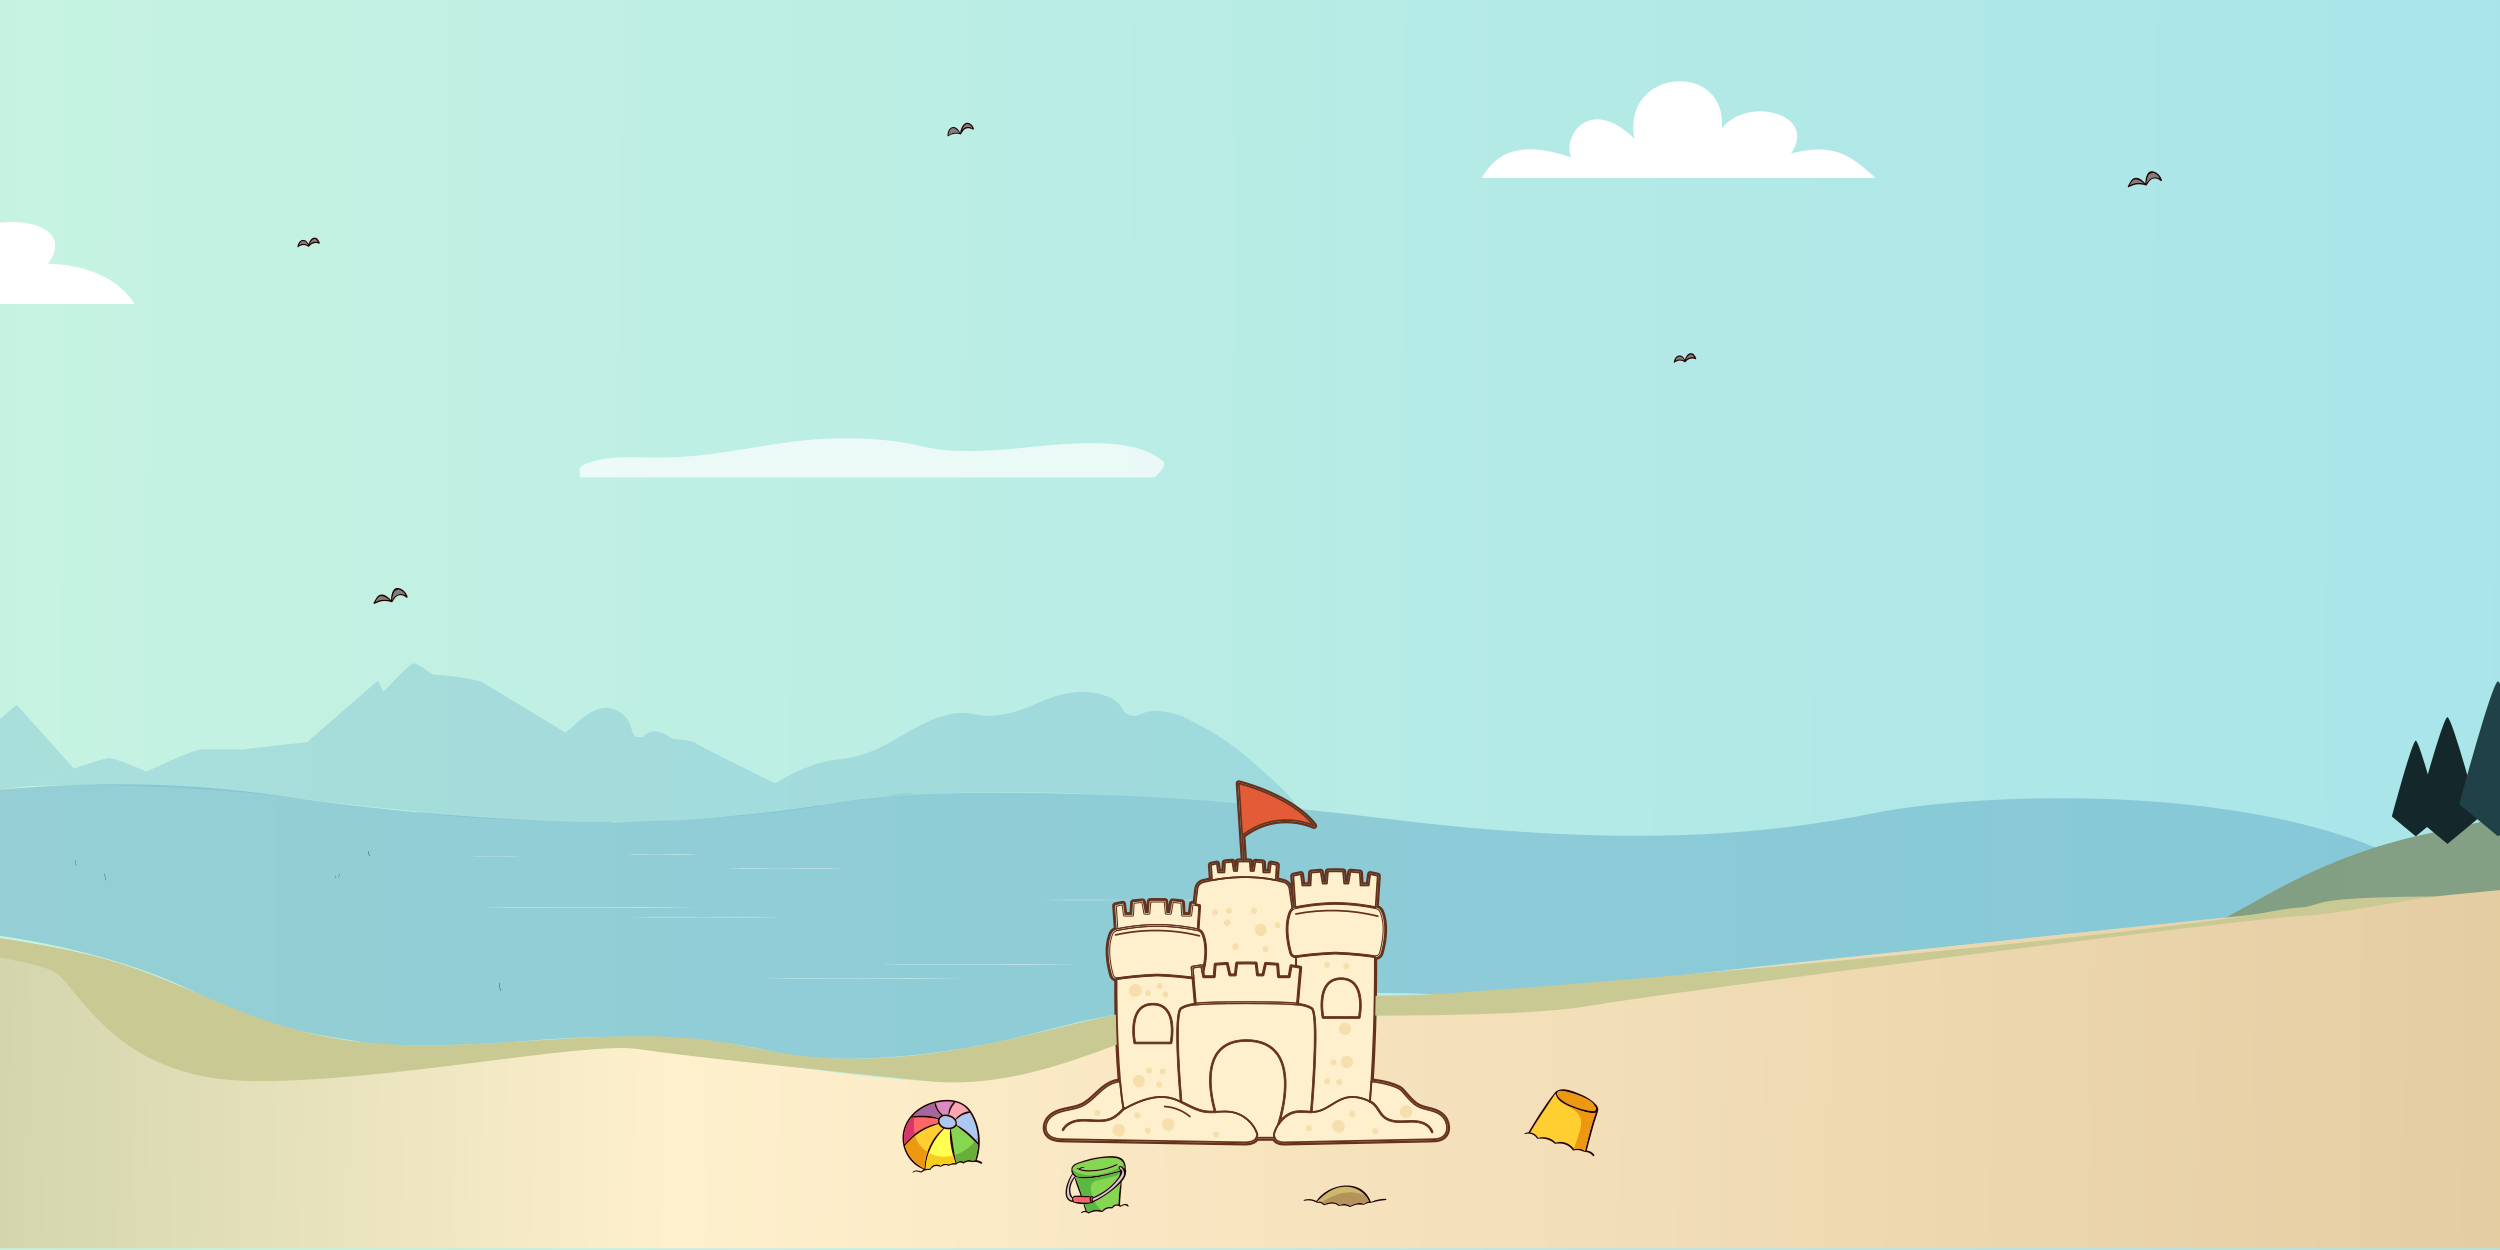 <?xml version="1.0" encoding="utf-8"?>
<!-- Generator: Adobe Illustrator 24.3.0, SVG Export Plug-In . SVG Version: 6.00 Build 0)  -->
<svg version="1.1" id="Layer_1" xmlns="http://www.w3.org/2000/svg" xmlns:xlink="http://www.w3.org/1999/xlink" x="0px" y="0px"
	 viewBox="0 0 2000 1000" style="enable-background:new 0 0 2000 1000;" xml:space="preserve">
<rect x="0" y="0" width="2000" height="1000" fill="#333333" stroke="none"/>
<style type="text/css">
	.st0{clip-path:url(#SVGID_2_);}
	.st1{fill:url(#SVGID_3_);}
	.st2{opacity:0.5;fill:#65ADC9;}
	.st3{fill:#FFFFFF;}
	.st4{opacity:0.6;}
	.st5{fill:url(#SVGID_4_);}
	.st6{fill:url(#SVGID_5_);}
	.st7{opacity:0.7;}
	.st8{fill:#00606B;}
	.st9{fill:#837F7E;}
	.st10{fill:#260404;}
	.st11{fill:url(#SVGID_6_);}
	.st12{opacity:0.3;fill:#65ADC9;}
	.st13{opacity:0.3;}
	.st14{fill:#65ADC9;}
	.st15{fill:#65311A;}
	.st16{fill:#DB89C6;}
	.st17{fill:#A565A0;}
	.st18{fill:#ABC7F4;}
	.st19{fill:#FFA6B5;}
	.st20{fill:#FFFF52;}
	.st21{fill:#85D651;}
	.st22{fill:#FF6666;}
	.st23{fill:#FFCE31;}
	.st24{fill:#D8356B;}
	.st25{fill:#894E87;}
	.st26{fill:#ED9811;}
	.st27{fill:#F7CD1E;}
	.st28{fill:#68AF3A;}
	.st29{fill:#7A9DE2;}
	.st30{fill:#CCB969;}
	.st31{fill:#B5925B;}
	.st32{fill:#CCCDDD;}
	.st33{fill:#DD4A7B;}
	.st34{fill:#5AB741;}
	.st35{fill:#C9C993;}
	.st36{fill:#FFF0CD;}
	.st37{fill:none;stroke:#65311A;stroke-width:0.833;stroke-miterlimit:10;}
	.st38{fill:none;stroke:#65311A;stroke-width:1.499;stroke-linecap:round;stroke-linejoin:round;stroke-miterlimit:10;}
	.st39{fill:none;stroke:#65311A;stroke-width:0.666;stroke-miterlimit:10;}
	.st40{fill:none;stroke:#65311A;stroke-width:1;stroke-miterlimit:10;}
	.st41{fill:#65311A;stroke:#65311A;stroke-width:0.666;stroke-miterlimit:10;}
	.st42{fill:#F7DFAD;}
	.st43{fill:#E45B37;}
	.st44{fill:#14272B;}
	.st45{fill:#214148;}
</style>
<g>
	<defs>
		<rect id="SVGID_1_" x="-0.19" y="0" width="2000.19" height="1000"/>
	</defs>
	<clipPath id="SVGID_2_">
		<use xlink:href="#SVGID_1_"  style="overflow:visible;"/>
	</clipPath>
	<g class="st0">
		<linearGradient id="SVGID_3_" gradientUnits="userSpaceOnUse" x1="-2000.77" y1="487.505" x2="22429.287" y2="589.212">
			<stop  offset="0" style="stop-color:#DFFFDB"/>
			<stop  offset="0.077" style="stop-color:#C8F4E1"/>
			<stop  offset="0.239" style="stop-color:#8DD7F0"/>
			<stop  offset="0.257" style="stop-color:#86D4F2"/>
			<stop  offset="0.265" style="stop-color:#8DD3F0"/>
			<stop  offset="0.297" style="stop-color:#A9CEE7"/>
			<stop  offset="0.325" style="stop-color:#B9CBE2"/>
			<stop  offset="0.347" style="stop-color:#BFCAE0"/>
			<stop  offset="0.352" style="stop-color:#ACB9D1"/>
			<stop  offset="0.364" style="stop-color:#899BB6"/>
			<stop  offset="0.378" style="stop-color:#6C819F"/>
			<stop  offset="0.393" style="stop-color:#546C8C"/>
			<stop  offset="0.409" style="stop-color:#415C7D"/>
			<stop  offset="0.429" style="stop-color:#345173"/>
			<stop  offset="0.454" style="stop-color:#2C4A6D"/>
			<stop  offset="0.506" style="stop-color:#2A486B"/>
			<stop  offset="0.668" style="stop-color:#2C437B"/>
			<stop  offset="0.749" style="stop-color:#2D4085"/>
			<stop  offset="0.762" style="stop-color:#324588"/>
			<stop  offset="0.778" style="stop-color:#405291"/>
			<stop  offset="0.794" style="stop-color:#57689F"/>
			<stop  offset="0.811" style="stop-color:#7887B4"/>
			<stop  offset="0.829" style="stop-color:#A1AECE"/>
			<stop  offset="0.84" style="stop-color:#BFCAE0"/>
			<stop  offset="0.933" style="stop-color:#DFFFDB"/>
		</linearGradient>
		<rect x="-0.19" y="0" class="st1" width="2001.34" height="1000"/>
		<path class="st2" d="M1499.98,650.35c-81.95,16.55-195.78,28.98-390.88,4.63c-195.1-24.35-369.96-25.95-445.36-12.2
			c-25.47,4.64-53.65,7.88-79.81,10.13c-18.53,2.07-39.92,3.41-63.48,4.05c-19.11,0.82-31.35,1-31.35,1l0.25-0.55
			c-75.14,0.02-167.86-6.52-263.9-20.57c-86.1-12.6-163.68-10.59-225.64-5.15v116.98c43.64,6.17,108.56,20.73,157.54,45.81
			c55.91,28.63,96.64,33.5,134.69,39.47c38.05,5.97,125.6-0.85,125.6-0.85s114.83-11.85,196.2,7.26
			c81.38,19.12,196.48-9.49,196.48-9.49l51.02-12.92c103-22.84,235.32-25.55,284.27-22.6c48.94,2.94,264.08-22.44,264.08-22.44
			s192.26-20.26,226.4-23.86c34.14-3.6,172.42-17.91,172.42-17.91s-69.85,16.96,4.62-0.47c74.47-17.43,150.98-16.94,150.98-16.94
			C1845.43,620.64,1581.94,633.8,1499.98,650.35z"/>
		<g>
			<g>
				<path class="st3" d="M501.52,683.34c2.34-0.06,4.68-0.08,7.02-0.1c2.34-0.02,4.68-0.05,7.02-0.01c4.68,0.04,9.36,0.1,14.04,0.03
					c4.68-0.07,9.36-0.07,14.04-0.07c2.34-0.02,4.68,0.01,7.02,0.04c2.34,0.02,4.68,0.05,7.02,0.1v0.03
					c-2.34,0.06-4.68,0.08-7.02,0.1c-2.34,0.03-4.68,0.06-7.02,0.04c-4.68,0-9.36-0.01-14.04-0.07c-4.68-0.07-9.36-0.01-14.04,0.04
					c-2.34,0.04-4.68,0.01-7.02-0.01c-2.34-0.02-4.68-0.03-7.02-0.1V683.34z"/>
			</g>
			<g class="st4">
				<path class="st3" d="M377.47,685.32c1.64-0.06,3.27-0.08,4.91-0.1c1.64-0.02,3.27-0.05,4.91-0.02c3.27,0.07,6.55,0.11,9.82,0.05
					c3.27-0.05,6.55-0.1,9.82-0.08c3.27,0.01,6.55,0.06,9.82,0.16v0.03c-3.27,0.09-6.55,0.14-9.82,0.16
					c-3.27,0.02-6.55-0.03-9.82-0.08c-3.27-0.06-6.55-0.02-9.82,0.05c-1.64,0.02-3.27,0-4.91-0.02c-1.64-0.02-3.27-0.03-4.91-0.1
					V685.32z"/>
			</g>
			<g>
				<path class="st3" d="M581.38,694.84c3.95-0.06,7.91-0.08,11.86-0.1c3.96-0.02,7.91-0.05,11.86-0.01
					c7.91,0.04,15.82,0.1,23.73,0.04c7.91-0.07,15.82-0.07,23.73-0.07c3.95-0.02,7.91,0.01,11.86,0.04l11.86,0.1v0.03l-11.86,0.1
					c-3.95,0.03-7.91,0.06-11.86,0.04c-7.91,0-15.82-0.01-23.73-0.07c-7.91-0.07-15.82-0.01-23.73,0.04
					c-3.96,0.04-7.91,0.01-11.86-0.01c-3.95-0.02-7.91-0.03-11.86-0.1V694.84z"/>
			</g>
			<g>
				<path class="st3" d="M833.92,720.01l17.35-0.1c5.78-0.02,11.56-0.05,17.35-0.01c11.57,0.04,23.13,0.1,34.7,0.04l34.7-0.07
					l17.35,0.04l17.35,0.1v0.03l-17.35,0.1l-17.35,0.04l-34.7-0.07c-11.57-0.07-23.13-0.01-34.7,0.03
					c-5.78,0.04-11.56,0.01-17.35-0.01l-17.35-0.1V720.01z"/>
			</g>
			<g>
				<path class="st3" d="M389.08,725.96l21.07-0.1c7.02-0.02,14.05-0.05,21.07-0.01c14.05,0.04,28.1,0.1,42.15,0.04l42.15-0.07
					c14.05-0.02,28.1,0.1,42.15,0.15v0.03c-14.05,0.04-28.1,0.17-42.15,0.15l-42.15-0.07c-14.05-0.07-28.1-0.01-42.15,0.04
					c-7.02,0.04-14.05,0.01-21.07-0.01l-21.07-0.1V725.96z"/>
			</g>
			<g>
				<path class="st3" d="M505.67,733.66l14.7-0.1c4.9-0.02,9.8-0.05,14.7-0.01c9.8,0.04,19.6,0.1,29.4,0.03l29.4-0.07l14.7,0.04
					l14.7,0.1v0.03l-14.7,0.1l-14.7,0.04l-29.4-0.07c-9.8-0.07-19.6-0.01-29.4,0.03c-4.9,0.04-9.8,0.01-14.7-0.01l-14.7-0.1V733.66z
					"/>
			</g>
			<g>
				<path class="st3" d="M705.93,771.72l19.34-0.1c6.45-0.02,12.89-0.05,19.34-0.01c12.89,0.04,25.78,0.1,38.67,0.03l38.67-0.07
					c12.89-0.02,25.78,0.1,38.67,0.15v0.03c-12.89,0.04-25.78,0.17-38.67,0.15l-38.67-0.07c-12.89-0.07-25.78-0.01-38.67,0.03
					c-6.45,0.04-12.89,0.01-19.34-0.01l-19.34-0.1V771.72z"/>
			</g>
			<g>
				<path class="st3" d="M613.84,783.03l19.34-0.1c6.45-0.02,12.89-0.05,19.34-0.01c12.89,0.04,25.78,0.1,38.67,0.04l38.67-0.07
					c12.89-0.02,25.78,0.1,38.67,0.15v0.03c-12.89,0.04-25.78,0.17-38.67,0.15l-38.67-0.07c-12.89-0.07-25.78-0.01-38.67,0.04
					c-6.45,0.04-12.89,0.01-19.34-0.01l-19.34-0.1V783.03z"/>
			</g>
		</g>
		<linearGradient id="SVGID_4_" gradientUnits="userSpaceOnUse" x1="-2239.333" y1="732.942" x2="10490.88" y2="797.283">
			<stop  offset="0" style="stop-color:#688468"/>
			<stop  offset="0.388" style="stop-color:#89A589"/>
			<stop  offset="0.635" style="stop-color:#89A589"/>
			<stop  offset="0.84" style="stop-color:#C5E4C2"/>
			<stop  offset="0.997" style="stop-color:#BFCAE0"/>
		</linearGradient>
		<path class="st5" d="M2000,653.76c-19.36,4.67-36.8,8.97-53.31,12.21c-47.27,9.29-92.49,26.92-134.41,50.66
			c-38.73,21.94-80.69,42.92-80.75,40.03c0.97,49.22-182.43,22.58-129.95,96.3L2000,792.44V653.76z"/>
		<linearGradient id="SVGID_5_" gradientUnits="userSpaceOnUse" x1="-2087.775" y1="811.92" x2="22470.496" y2="1156.799">
			<stop  offset="0.025" style="stop-color:#5A8E54"/>
			<stop  offset="0.107" style="stop-color:#FFF0CD"/>
			<stop  offset="0.196" style="stop-color:#D8BB8D"/>
			<stop  offset="0.227" style="stop-color:#D1B68C"/>
			<stop  offset="0.273" style="stop-color:#BCA988"/>
			<stop  offset="0.329" style="stop-color:#9A9281"/>
			<stop  offset="0.392" style="stop-color:#6C7378"/>
			<stop  offset="0.461" style="stop-color:#314C6C"/>
			<stop  offset="0.469" style="stop-color:#2A486B"/>
			<stop  offset="0.805" style="stop-color:#2A486B"/>
			<stop  offset="0.819" style="stop-color:#445D77"/>
			<stop  offset="0.85" style="stop-color:#889396"/>
			<stop  offset="0.895" style="stop-color:#F4E8C8"/>
			<stop  offset="0.899" style="stop-color:#FFF0CD"/>
			<stop  offset="0.909" style="stop-color:#E4E0B9"/>
			<stop  offset="0.927" style="stop-color:#B3C395"/>
			<stop  offset="0.945" style="stop-color:#8CAC79"/>
			<stop  offset="0.961" style="stop-color:#719B65"/>
			<stop  offset="0.976" style="stop-color:#609258"/>
			<stop  offset="0.986" style="stop-color:#5A8E54"/>
		</linearGradient>
		<path class="st6" d="M1246.15,793.12c-62.18,11.09-180.85,30.44-234.6,18.65c-60.59-13.3-167.03,49.56-235.11,53.09
			c-68.08,3.54-186.55-19.19-228.6-25.64c-42.05-6.45-222.46,10.74-309.93,20.7c-101.94,11.61-130.63-67.23-149.61-81.36
			c-9.29-6.92-46.07-13.48-88.49-19.09v239.21h2001.34V711.9C1808.96,730.28,1298.01,783.87,1246.15,793.12z"/>
		<g class="st7">
			<path class="st3" d="M930.11,368.59c-6.83-4.98-15.32-10.44-34.79-12.84c-22.4-2.77-49.38-0.34-72.54,2.04
				c-23.17,2.38-50.61,4.65-72.47,1.65c-8.39-1.15-14.78-2.97-22.23-4.44c-18.04-3.58-42.86-5.12-65.89-4.09
				c-49.1,2.2-83.79,14.92-133.74,15.14c-10.74,0.05-21.59-0.51-32.15-0.04c-17.47,0.78-31.63,4.67-32.49,8.91v7h459.91
				C923.73,381.92,935.04,372.18,930.11,368.59z"/>
		</g>
		<g>
			<g>
				<path class="st8" d="M399.34,786.42c0.02,2.08,0.31,4.14,0.87,6.14c0.07,0.25,0.44,0.11,0.37-0.13
					c-0.56-1.97-0.86-3.99-0.89-6.04C399.69,786.16,399.34,786.19,399.34,786.42L399.34,786.42z"/>
			</g>
		</g>
		<g>
			<g>
				<path class="st8" d="M268.1,700.53c0.16,0.62,0.32,1.24,0.48,1.87c0.04,0.16,0.27,0.07,0.24-0.08
					c-0.16-0.62-0.32-1.24-0.48-1.87C268.3,700.29,268.06,700.38,268.1,700.53L268.1,700.53z"/>
			</g>
		</g>
		<g>
			<g>
				<path class="st8" d="M271.45,699.08c0.01,0.98-0.32,1.94-0.92,2.72c-0.1,0.13,0.09,0.29,0.19,0.16
					c0.63-0.83,0.96-1.85,0.93-2.89C271.66,698.93,271.45,698.95,271.45,699.08L271.45,699.08z"/>
			</g>
		</g>
		<g>
			<g>
				<path class="st8" d="M294.77,680.83c-0.3,1.33,0.02,2.83,0.92,3.88c0.15,0.18,0.46-0.02,0.31-0.21
					c-0.79-1.03-1.15-2.32-0.88-3.6C295.16,680.67,294.82,680.61,294.77,680.83L294.77,680.83z"/>
			</g>
		</g>
		<g>
			<g>
				<path class="st8" d="M83.59,699.15c0.21,1.69,0.42,3.37,0.64,5.06c0.03,0.2,0.34,0.17,0.31-0.03c-0.23-1.69-0.45-3.37-0.68-5.06
					C83.83,698.95,83.56,698.98,83.59,699.15L83.59,699.15z"/>
			</g>
		</g>
		<g>
			<g>
				<path class="st8" d="M60.62,688.4c-0.32,1.36-0.18,2.8,0.39,4.07c0.07,0.16,0.33,0.07,0.25-0.09c-0.55-1.24-0.67-2.61-0.36-3.93
					C60.95,688.27,60.67,688.22,60.62,688.4L60.62,688.4z"/>
			</g>
		</g>
		<g>
			<path class="st3" d="M-0.19,243.21h107.8c0,0-15.58-31.04-69.37-32.17c16.77-21.93-4.61-36.52-38.43-32.88V243.21z"/>
		</g>
		<path class="st3" d="M1185.49,142.28c13.07-23.01,34.54-28.98,71.52-16.35c-7.45-16.87,14.87-50.09,50.6-14.91
			c-10.72-56.48,74-63.02,69.82-8.37c21.18-26.41,77.14-11.4,55.38,20.14c32.69-8.11,45.92-0.53,67.4,19.48H1185.49z"/>
		<g>
			<path class="st9" d="M320.54,472.3c-1.52-0.78-1.65-0.74-3.27-0.08c-1.67,0.68-1.83,1.14-2.41,2.74
				c-0.28,0.77-0.53,1.58-0.71,2.38c-0.21,0.92-0.32,1.85-0.44,2.78c2.02-4.31,6.45-6.32,10.55-4c-0.47-0.92-1.04-1.77-1.86-2.51
				C321.84,473.1,321.22,472.65,320.54,472.3z"/>
			<path class="st9" d="M300.43,481.54c3.05-2.01,7.42-2.35,11.03-1.41c-1.62-1.42-3.39-2.63-5.56-3.03
				C302.86,476.54,301.73,479.24,300.43,481.54z"/>
			<path class="st10" d="M326.04,477.42c-0.85-3.5-4.69-7.37-8.57-7.04c-3.56,0.3-4.71,6.3-4.67,9.76c-1.93-2.27-4.94-4.75-7.8-4.53
				c-3.41,0.26-4.56,4.24-6.2,6.59c-0.2,0.29-0.05,0.57,0.2,0.69c0.03,0.18,0.18,0.35,0.38,0.27c2.18-0.87,4.14-1.93,6.5-2.25
				c2.55-0.35,4.87,0.11,7.3,0.83c0.01,0.01,0.02,0.02,0.03,0.03c0.1,0.1,0.23,0.09,0.34,0.06c0.27,0.01,0.46-0.24,0.47-0.49
				c1.22-1.75,2.11-3.73,4.15-4.71c2.43-1.17,4.99-0.18,6.89,1.5c0.5,0.44,1.21-0.15,0.98-0.64
				C326.04,477.46,326.05,477.44,326.04,477.42z M300.43,481.54c1.3-2.3,2.42-5,5.46-4.44c2.17,0.4,3.94,1.61,5.56,3.03
				C307.86,479.19,303.49,479.53,300.43,481.54z M313.71,480.12c0.11-0.93,0.23-1.86,0.44-2.78c0.18-0.8,0.43-1.61,0.71-2.38
				c0.58-1.6,0.74-2.06,2.41-2.74c1.62-0.66,1.75-0.71,3.27,0.08c0.68,0.35,1.3,0.8,1.86,1.31c0.81,0.74,1.38,1.59,1.86,2.51
				C320.16,473.81,315.73,475.81,313.71,480.12z"/>
		</g>
		<g>
			<path class="st9" d="M1724.01,138.93c-1.52-0.78-1.65-0.74-3.27-0.08c-1.67,0.68-1.83,1.14-2.41,2.74
				c-0.28,0.77-0.53,1.58-0.71,2.38c-0.21,0.92-0.32,1.85-0.44,2.78c2.02-4.31,6.45-6.32,10.55-4c-0.47-0.92-1.04-1.77-1.86-2.51
				C1725.3,139.72,1724.68,139.27,1724.01,138.93z"/>
			<path class="st9" d="M1703.89,148.16c3.05-2.01,7.42-2.35,11.03-1.41c-1.62-1.42-3.39-2.63-5.56-3.03
				C1706.32,143.16,1705.19,145.86,1703.89,148.16z"/>
			<path class="st10" d="M1729.5,144.04c-0.85-3.5-4.69-7.37-8.57-7.04c-3.56,0.3-4.71,6.3-4.67,9.76c-1.93-2.27-4.94-4.75-7.8-4.53
				c-3.41,0.26-4.56,4.24-6.2,6.59c-0.2,0.29-0.05,0.57,0.2,0.69c0.03,0.18,0.18,0.35,0.38,0.27c2.18-0.87,4.14-1.93,6.5-2.25
				c2.55-0.35,4.87,0.11,7.3,0.83c0.01,0.01,0.02,0.02,0.03,0.03c0.1,0.1,0.23,0.09,0.34,0.06c0.27,0.01,0.46-0.24,0.47-0.49
				c1.22-1.75,2.11-3.73,4.15-4.71c2.43-1.17,4.99-0.18,6.89,1.5c0.5,0.44,1.21-0.15,0.98-0.64
				C1729.5,144.08,1729.51,144.06,1729.5,144.04z M1703.89,148.16c1.3-2.3,2.42-5,5.46-4.44c2.17,0.4,3.94,1.61,5.56,3.03
				C1711.32,145.81,1706.95,146.15,1703.89,148.16z M1717.17,146.74c0.11-0.93,0.23-1.86,0.44-2.78c0.18-0.8,0.43-1.61,0.71-2.38
				c0.58-1.6,0.74-2.06,2.41-2.74c1.62-0.66,1.75-0.71,3.27,0.08c0.68,0.35,1.3,0.8,1.86,1.31c0.81,0.74,1.38,1.59,1.86,2.51
				C1723.62,140.43,1719.19,142.43,1717.17,146.74z"/>
		</g>
		<g>
			<path class="st9" d="M762.17,102.65c-2.44,0.31-2.9,3.34-3.32,5.43c2.45-1.86,5.5-2.47,8.48-1.82
				C766.05,104.45,764.37,102.38,762.17,102.65z"/>
			<path class="st9" d="M776.23,100.33c-1.38-1.14-3.08-1.32-4.42,0.05c-0.94,0.97-1.54,2.23-2.03,3.54
				c0.59-0.84,1.31-1.57,2.28-2.02c1.76-0.83,3.9-0.5,5.66,0.34C777.3,101.56,776.88,100.86,776.23,100.33z"/>
			<path class="st10" d="M779.12,103.15c-0.43-2.78-3.69-5.94-6.65-4.67c-2.52,1.08-4,4.89-4.32,7.69
				c-1.24-2.29-3.26-5.02-5.97-4.55c-3.18,0.55-4.25,4.3-4.23,7.07c0,0.33,0.39,0.46,0.61,0.3c2.88-1.93,6.26-2.57,9.59-1.54
				c0.02,0.03,0.04,0.06,0.06,0.08c0.16,0.23,0.44,0.14,0.52-0.05c0.11-0.07,0.17-0.2,0.19-0.34c0.86-1.46,1.79-3.05,3.26-3.93
				c2.21-1.32,4.31-0.31,6.47,0.47c0.28,0.1,0.46-0.11,0.48-0.34c0.01-0.04,0.02-0.07,0.02-0.12c0-0.01-0.01-0.02-0.01-0.04
				C779.12,103.18,779.12,103.17,779.12,103.15z M758.84,108.08c0.42-2.08,0.89-5.12,3.32-5.43c2.2-0.28,3.89,1.8,5.15,3.61
				C764.34,105.61,761.29,106.21,758.84,108.08z M772.07,101.9c-0.97,0.46-1.69,1.18-2.28,2.02c0.48-1.31,1.08-2.57,2.03-3.54
				c1.33-1.37,3.03-1.2,4.42-0.05c0.65,0.53,1.06,1.23,1.5,1.91C775.97,101.4,773.84,101.07,772.07,101.9z"/>
		</g>
		<g>
			<path class="st9" d="M242.76,192.98c-1.89-0.05-2.85,1.49-3.41,3.08c1.9-1.45,4.84-1.2,6.96-0.12
				C245.53,194.51,244.48,193.03,242.76,192.98z"/>
			<path class="st9" d="M249.94,192.08c-1.07,0.93-1.84,2.23-2.42,3.54c1.53-2.01,4.23-2.71,6.67-2.19
				C253.28,191.8,251.86,190.41,249.94,192.08z"/>
			<path class="st10" d="M251.14,190.14c-2.21,0.38-3.68,2.94-4.4,5.07c-0.85-1.74-2.13-3.35-4.24-3.28
				c-2.76,0.09-4.17,2.92-4.59,5.29c-0.11,0.64,0.83,0.93,1,0.27c0.02-0.06,0.04-0.13,0.05-0.2c1.16-0.52,2.18-1.14,3.53-1.22
				c1.57-0.1,2.98,0.42,4.22,1.35c0.4,0.29,0.77-0.11,0.74-0.51c0.01-0.01,0.03-0.01,0.04-0.02c2.09-2.12,4.55-3.14,7.43-2.05
				c0.42,0.35,1.21,0.05,0.96-0.55C255.09,192.34,253.71,189.7,251.14,190.14z M239.34,196.06c0.57-1.59,1.52-3.13,3.41-3.08
				c1.73,0.05,2.77,1.52,3.55,2.95C244.18,194.86,241.24,194.62,239.34,196.06z M247.52,195.62c0.58-1.31,1.36-2.61,2.42-3.54
				c1.92-1.67,3.34-0.28,4.25,1.35C251.74,192.91,249.05,193.61,247.52,195.62z"/>
		</g>
		<g>
			<path class="st9" d="M1343.85,285.39c-1.89-0.05-2.85,1.49-3.41,3.08c1.9-1.45,4.84-1.2,6.96-0.12
				C1346.62,286.91,1345.58,285.43,1343.85,285.39z"/>
			<path class="st9" d="M1351.04,284.48c-1.07,0.93-1.84,2.23-2.42,3.54c1.53-2.01,4.23-2.71,6.67-2.19
				C1354.38,284.2,1352.95,282.81,1351.04,284.48z"/>
			<path class="st10" d="M1352.24,282.55c-2.21,0.38-3.68,2.94-4.4,5.07c-0.85-1.74-2.13-3.35-4.24-3.28
				c-2.76,0.09-4.17,2.92-4.59,5.29c-0.11,0.64,0.83,0.93,1,0.27c0.02-0.06,0.04-0.13,0.05-0.2c1.16-0.52,2.18-1.14,3.53-1.22
				c1.57-0.1,2.98,0.42,4.22,1.35c0.4,0.29,0.77-0.11,0.74-0.51c0.01-0.01,0.03-0.01,0.04-0.02c2.09-2.12,4.55-3.14,7.43-2.05
				c0.42,0.35,1.21,0.05,0.96-0.55C1356.18,284.74,1354.81,282.1,1352.24,282.55z M1340.44,288.46c0.57-1.59,1.52-3.13,3.41-3.08
				c1.73,0.05,2.77,1.52,3.55,2.95C1345.28,287.26,1342.34,287.02,1340.44,288.46z M1348.61,288.02c0.58-1.31,1.36-2.61,2.42-3.54
				c1.92-1.67,3.34-0.28,4.25,1.35C1352.84,285.31,1350.14,286.01,1348.61,288.02z"/>
		</g>
		<g>
			<linearGradient id="SVGID_6_" gradientUnits="userSpaceOnUse" x1="739.363" y1="627.154" x2="774.609" y2="626.516">
				<stop  offset="0" style="stop-color:#688468"/>
				<stop  offset="0.388" style="stop-color:#89A589"/>
				<stop  offset="0.717" style="stop-color:#89A589"/>
				<stop  offset="1" style="stop-color:#C5E4C2"/>
			</linearGradient>
			<path class="st11" d="M765.16,624.82c-8.46,1.36-17.12,2.76-26.02,4.21C752.13,626.94,761.34,625.44,765.16,624.82z"/>
		</g>
		<g>
			<path class="st12" d="M729.98,635.18c-0.14-0.06-0.3-0.16-0.44-0.21c-3.23-1.08-13.14,0.21-24.42,2.27
				C713.15,636.31,721.44,635.62,729.98,635.18z"/>
			<g>
				<g class="st13">
					<path class="st14" d="M518.36,657.44c-1.19,0.03-4.81,0.11-10.74,0.15C511.07,657.58,514.67,657.53,518.36,657.44z"/>
				</g>
				<g class="st13">
					<path class="st14" d="M335.84,649.35c-0.8,0.11-1.59,0.21-2.36,0.3c0.65,0.1,1.25,0.13,1.92,0.25
						c26.62,4.66,84.06,6.39,129.02,7.16C433.19,656.21,389.48,654.14,335.84,649.35z"/>
				</g>
				<g class="st13">
					<path class="st14" d="M456.84,588.78c0,0,26.16-0.02,51.67,0.79c-1.95-1.91-3.08-5.68-3.96-8.6
						c-2.59-8.68-11.51-15.02-20.56-14.62c-10.26,0.45-18.45,8.25-26.12,15.09c-1.76,1.57-3.63,3.13-5.58,4.58
						C455.15,587.75,456.84,588.78,456.84,588.78z"/>
				</g>
				<g class="st13">
					<path class="st14" d="M537.78,591.05c-6.32-5.18-15.3-8.47-21.36-3.41c-0.81,0.67-1.55,1.49-2.38,2.12
						C522.59,590.08,530.85,590.5,537.78,591.05z"/>
				</g>
			</g>
			<path class="st12" d="M19.92,629.13c13.36-4.98,27.44-10.13,39.31-14.26l-45.95-51.05l-13.47,11.4v56.4"/>
		</g>
		<g class="st13">
			<path class="st14" d="M640.73,646.51c11.14-1.7,38.43-7.59,70.54-9.45c32.11-1.86,88.12-5.8,168.49-1.28
				c70.88,3.99,117.46,7.06,156.25,10.95c0.06-0.26,0.18-0.51,0.21-0.78c0.65-5.76-11.18-16.2-34.85-37.07
				c-19.28-17-36.08-25.92-51.21-33.7c-9.45-4.86-25.2-8.74-35.54-4.63c-2.04,0.81-3.8,1.92-6.37,2.19
				c-6.82,0.73-9.61-4.18-11.56-7.57c-3.82-6.65-17.28-11.7-31.02-11.64c-15.59,0.07-28.13,5.78-39.85,10.77
				c-11.72,4.99-26.52,9.85-41.7,7.87c-4.12-0.54-8.01-1.56-12.22-1.83c-5.96-0.38-11.81,0.81-16.92,2.31
				c-27.54,8.08-41.34,25.03-69.79,32.31c-16.55,4.24-15.07,1.01-30.96,5.91c-26.86,8.29-58.88,29.27-57.6,40.83
				C604.03,650.93,631.15,647.97,640.73,646.51z"/>
		</g>
		<path class="st12" d="M640.73,646.51c-9.58,1.46-36.7,4.42-44.13,5.22c-0.73-6.65,9.55-16.41,23.52-25.08
			c-27.79-13.55-60-29.47-64.14-32.49c-7.44-5.44-99.14-5.37-99.14-5.37s-61.51-37.35-69.76-42.27c-8.25-4.92-40.9-6.88-40.9-6.88
			s-12.78-9.83-15.91-8.85c-3.13,0.98-23.41,22.61-23.41,22.61l-4.68-8.85l-56.45,49.15l-51.92,5.9c0,0-27.52,0-33.42,0
			s-43.25,17.69-43.25,17.69s-21.63-9.83-29.49-10.81c-4.25-0.53-37.81,11.49-67.74,22.65c13.57-0.82,113.07-4.05,218.66,9.59
			c170.58,22.03,280.23,18.71,280.23,18.71s65.64-3.14,106.61-8.07c10.68-1.29,21.19-2.98,31.76-4.76
			c-0.44-0.21-0.93-0.45-1.43-0.69C649.38,645.02,644.25,645.97,640.73,646.51z"/>
		<g>
			<path class="st15" d="M991.06,626.04c0.05,0,0.11,0.01,0.16,0.02c0.42,0.1,41.96,10.23,60.54,34.12c0.2,0.26,0.19,0.62-0.01,0.87
				c-0.14,0.17-0.33,0.25-0.54,0.25c-0.11,0-0.21-0.02-0.31-0.07c-0.16-0.08-9.21-4.46-22.08-4.46c-9.94,0-22.17,2.62-34.32,11.87
				l1.3,19.87c1.41,0.01,2.76,0.02,4.01,0.06c0.35,0.01,0.64,0.28,0.67,0.63l0.62,6.93h1.41c0.23-1.39,0.83-4.91,1.13-6.75
				c0.06-0.34,0.36-0.58,0.7-0.58c0.01,0,0.02,0,0.03,0c2.16,0.14,4.14,0.32,5.91,0.53c0.34,0.04,0.59,0.32,0.61,0.65l0.41,7.31
				h3.84l0.85-6.43c0.03-0.19,0.13-0.36,0.28-0.47c0.12-0.09,0.26-0.13,0.41-0.13c0.04,0,0.08,0,0.12,0.01
				c3.05,0.55,4.67,1.01,4.73,1.03c0.32,0.09,0.52,0.39,0.5,0.71l-0.76,11.59c2,0.44,3.97,0.91,5.82,1.42
				c2.7,0.75,4.71,3.03,5.12,5.82l2.23,15.4c0.4-0.21,0.77-0.44,1.21-0.56l-1.66-24.98c-0.02-0.33,0.19-0.63,0.5-0.71
				c0.09-0.02,2.17-0.61,6.07-1.32c0.04-0.01,0.08-0.01,0.13-0.01c0.15,0,0.29,0.05,0.41,0.13c0.15,0.11,0.26,0.28,0.28,0.47
				l1.11,8.42h5.29l0.54-9.58c0.02-0.34,0.28-0.61,0.61-0.65c2.55-0.3,5.02-0.52,7.57-0.68c0.02,0,0.03,0,0.05,0
				c0.32,0,0.62,0.25,0.68,0.58c0.4,2.43,1.21,7.2,1.49,8.85h2.16l0.81-9.08c0.03-0.35,0.32-0.62,0.67-0.63
				c2.07-0.07,4.03-0.1,5.98-0.1h0.16c1.95,0,3.91,0.03,5.98,0.1c0.35,0.01,0.64,0.28,0.67,0.63l0.81,9.08h2.16
				c0.28-1.65,1.09-6.42,1.49-8.85c0.06-0.34,0.34-0.58,0.68-0.58c0.02,0,0.03,0,0.05,0c2.52,0.16,5.07,0.39,7.57,0.68
				c0.33,0.04,0.59,0.31,0.61,0.65l0.54,9.58h5.29l1.1-8.42c0.02-0.19,0.13-0.36,0.28-0.47c0.12-0.09,0.26-0.13,0.4-0.13
				c0.04,0,0.09,0,0.13,0.01c3.9,0.71,5.98,1.29,6.07,1.32c0.32,0.09,0.53,0.39,0.51,0.71l-1.66,24.97c1.83,0.49,3.4,1.75,4.16,3.5
				c2.05,4.75,4.71,15.4-0.37,33.47c-0.57,2.03-2.43,3.38-4.48,3.38c-0.2,0-0.4-0.01-0.6-0.04c0.13,44.91-1.39,78.27-2.73,98.53
				c0,0,0,0,0,0c0.01,0,0.01-0.01,0.01-0.01c0,0,0,0,0,0c7.77,0.68,20.95,3.72,24.43,7.44c1.1,1.16,2.18,2.41,3.23,3.61
				c2.89,3.32,5.87,6.76,9.45,8.76c2.53,1.42,5.37,2.12,8.11,2.8c0.9,0.22,1.79,0.44,2.68,0.69c3.32,0.9,7.51,2.42,10.43,6.19
				c2.63,3.4,3.87,9.36,1.39,13.44c-2.68,4.46-8.21,4.58-11.18,4.65l-117.09,2.47c-0.4,0.01-0.83,0.02-1.27,0.02
				c-2.13,0-4.66-0.24-6.67-1.93c-0.55-0.47-0.96-1.13-1.33-1.82h-13.98c-0.45,0.71-0.98,1.39-1.65,1.86
				c-2.39,1.65-5.43,1.89-8,1.89c-0.54,0-1.05-0.01-1.54-0.02l-143.07-2.47c-4.97-0.09-10.52-0.53-13.51-4.6
				c-3.05-4.13-1.53-10.12,1.71-13.54c3.53-3.74,8.61-5.25,12.64-6.14c1.08-0.24,2.16-0.46,3.25-0.68c3.37-0.68,6.86-1.38,9.99-2.82
				c4.4-2.02,8.06-5.46,11.59-8.79c1.27-1.2,2.59-2.44,3.93-3.6c5.31-4.63,10.45-7.08,15.28-7.27c-1.45-16.31-2.9-42.34-2.83-81.06
				c-0.03,0-0.06,0-0.1-0.01c-1.84-0.26-3.35-1.57-3.86-3.36c-5.08-18.07-2.41-28.72-0.37-33.47c0.73-1.68,2.22-2.87,3.98-3.41
				l-1.25-18.84c-0.02-0.33,0.19-0.63,0.51-0.71c0.09-0.02,2.17-0.61,6.07-1.32c0.04-0.01,0.08-0.01,0.13-0.01
				c0.15,0,0.29,0.05,0.41,0.13c0.15,0.11,0.26,0.28,0.28,0.47l1.1,8.44h5.3l0.54-9.58c0.02-0.34,0.28-0.61,0.61-0.65
				c2.5-0.29,5.05-0.52,7.57-0.68c0.01,0,0.02,0,0.02,0c0.35,0,0.65,0.24,0.7,0.58c0.4,2.43,1.21,7.19,1.49,8.84h2.16l0.8-9.07
				c0.03-0.35,0.32-0.62,0.67-0.63c2.05-0.07,4-0.1,5.98-0.1h0.16c1.97,0,3.93,0.03,5.98,0.1c0.35,0.01,0.64,0.28,0.67,0.63
				l0.81,9.07h2.16c0.28-1.65,1.09-6.4,1.49-8.84c0.06-0.34,0.36-0.58,0.7-0.58c0.01,0,0.02,0,0.03,0c2.55,0.16,5.02,0.38,7.57,0.68
				c0.34,0.04,0.59,0.31,0.61,0.65l0.54,9.58h5.3l1.1-8.44c0.02-0.19,0.13-0.36,0.28-0.47c0.12-0.09,0.26-0.13,0.41-0.13
				c0.04,0,0.09,0,0.13,0.01l0.4,0.08c0.56,0.11,1.01,0.2,1.49,0.29l1.44-11.78c0.37-2.93,2.44-5.28,5.29-5.99
				c2.07-0.51,4.23-0.98,6.39-1.41L968.14,692c-0.02-0.33,0.19-0.63,0.5-0.71c0.07-0.02,1.7-0.48,4.74-1.03
				c0.04-0.01,0.08-0.01,0.12-0.01c0.15,0,0.29,0.05,0.41,0.13c0.15,0.11,0.25,0.28,0.28,0.47l0.84,6.43h3.85l0.42-7.32
				c0.02-0.34,0.28-0.61,0.61-0.65c1.84-0.21,3.83-0.38,5.9-0.52c0.02,0,0.03,0,0.05,0c0.33,0,0.62,0.25,0.68,0.58
				c0.3,1.84,0.89,5.37,1.13,6.75h1.41l0.62-6.93c0.03-0.35,0.32-0.62,0.67-0.63c1.02-0.04,2.09-0.06,3.17-0.06
				c0.28-0.01,0.57-0.01,0.86-0.01l-1.32-20.12c0-0.02,0-0.03,0-0.05l-2.72-41.55c-0.02-0.22,0.08-0.43,0.25-0.58
				C990.74,626.09,990.9,626.04,991.06,626.04 M991.06,624.2c-0.6,0-1.18,0.21-1.63,0.6c-0.61,0.52-0.95,1.3-0.89,2.1l2.72,41.54
				l0,0.04l0,0.01c0,0.01,0,0.02,0,0.03l1.19,18.15c-0.68,0.01-1.39,0.03-2.15,0.06c-0.99,0.04-1.85,0.65-2.23,1.53
				c-0.43-0.79-1.26-1.31-2.21-1.31c-0.06,0-0.13,0-0.19,0.01c-2.08,0.13-4.1,0.31-5.97,0.52c-1.23,0.14-2.17,1.14-2.24,2.37
				l-0.32,5.59h-0.51l-0.63-4.83c-0.09-0.68-0.46-1.31-1.01-1.71c-0.43-0.32-0.96-0.49-1.49-0.49c-0.15,0-0.29,0.01-0.44,0.04
				c-2.92,0.53-4.6,0.98-4.91,1.07c-1.15,0.33-1.92,1.42-1.85,2.6l0.67,10.04c-1.79,0.37-3.41,0.73-4.9,1.11
				c-3.59,0.9-6.2,3.86-6.66,7.55l-1.2,9.84c-0.15-0.03-0.29-0.04-0.44-0.04c-0.54,0-1.05,0.16-1.48,0.48
				c-0.57,0.41-0.94,1.04-1.03,1.73l-0.89,6.84h-1.96l-0.44-7.85c-0.07-1.23-1.01-2.23-2.23-2.37c-2.58-0.3-5.09-0.52-7.66-0.69
				l-0.06,0l-0.09,0c-1.26,0-2.31,0.89-2.51,2.12c-0.14,0.86-0.33,2.01-0.54,3.21l-0.3-3.31c-0.11-1.27-1.16-2.26-2.43-2.3
				c-2.07-0.07-4.05-0.1-6.04-0.1h-0.16c-1.99,0-3.96,0.03-6.04,0.1c-1.28,0.04-2.32,1.03-2.43,2.31l-0.29,3.27
				c-0.2-1.19-0.39-2.33-0.53-3.18c-0.2-1.22-1.25-2.12-2.51-2.12h-0.03l-0.05,0l-0.03,0l-0.03,0c-2.55,0.16-5.13,0.39-7.67,0.69
				c-1.22,0.14-2.16,1.14-2.23,2.37l-0.44,7.85h-1.96l-0.89-6.84c-0.09-0.68-0.46-1.31-1.02-1.72c-0.43-0.31-0.96-0.49-1.49-0.49
				c-0.16,0-0.31,0.01-0.47,0.04c-4.05,0.74-6.22,1.35-6.24,1.36c-1.13,0.32-1.9,1.41-1.83,2.6l1.16,17.52
				c-1.69,0.85-3.02,2.21-3.74,3.88c-2.14,4.97-4.95,16.08,0.29,34.69c0.56,1.99,2.02,3.56,3.88,4.29
				c-0.04,37.57,1.39,62.9,2.68,77.99c-4.68,0.69-9.55,3.22-14.5,7.54c-1.34,1.16-2.64,2.39-3.91,3.58l-0.07,0.07
				c-3.43,3.23-6.97,6.57-11.1,8.46c-2.94,1.35-6.32,2.03-9.59,2.69l-0.08,0.02c-1.05,0.21-2.14,0.43-3.21,0.67
				c-4.28,0.95-9.7,2.57-13.57,6.67c-3.76,3.96-5.48,10.99-1.85,15.89c3.49,4.73,9.55,5.24,14.95,5.34l143.07,2.47l0.09,0
				c0.47,0.01,0.97,0.02,1.48,0.02c2.72,0,6.2-0.25,9.04-2.21c0.65-0.45,1.16-1,1.57-1.53h11.98c0.32,0.49,0.71,0.97,1.18,1.38
				c2.49,2.1,5.51,2.36,7.86,2.36c0.43,0,0.84-0.01,1.24-0.02l0.07,0l117.09-2.47c3.09-0.07,9.52-0.22,12.72-5.53
				c2.99-4.92,1.46-11.66-1.51-15.5c-3.25-4.19-7.8-5.86-11.4-6.84c-0.88-0.24-1.77-0.46-2.63-0.67l-0.09-0.02
				c-2.64-0.65-5.34-1.32-7.65-2.62c-3.3-1.85-6.17-5.16-8.96-8.36c-1.07-1.23-2.16-2.48-3.28-3.67c-4.03-4.3-16.94-6.98-23.84-7.82
				c1.27-19.9,2.71-52.01,2.62-95.13c2.37-0.46,4.35-2.22,5.01-4.6c5.23-18.61,2.43-29.72,0.29-34.69
				c-0.77-1.78-2.16-3.19-3.92-4.02l1.57-23.61c0.08-1.18-0.69-2.28-1.83-2.6c-0.24-0.07-2.39-0.65-6.24-1.36
				c-0.13-0.03-0.3-0.04-0.46-0.04c-0.53,0-1.05,0.17-1.48,0.49c-0.56,0.41-0.93,1.03-1.02,1.71l-0.89,6.83h-1.95l-0.44-7.85
				c-0.07-1.23-1.01-2.23-2.23-2.37c-2.54-0.29-5.12-0.53-7.66-0.69c-0.05,0-0.11-0.01-0.17-0.01c-1.24,0-2.28,0.89-2.49,2.11
				c-0.14,0.86-0.33,2.01-0.54,3.22l-0.29-3.32c-0.11-1.27-1.16-2.26-2.44-2.3c-2.09-0.07-4.07-0.1-6.04-0.1h-0.16
				c-1.97,0-3.94,0.03-6.04,0.1c-1.27,0.04-2.32,1.03-2.43,2.3l-0.3,3.31c-0.2-1.2-0.4-2.35-0.54-3.21
				c-0.2-1.21-1.27-2.12-2.49-2.12c-0.07,0-0.14,0-0.2,0.01c-2.55,0.16-5.05,0.39-7.63,0.69c-1.22,0.14-2.16,1.14-2.23,2.37
				l-0.44,7.85h-1.95l-0.9-6.83c-0.1-0.69-0.47-1.31-1.02-1.71c-0.43-0.31-0.96-0.48-1.48-0.48c-0.16,0-0.31,0.01-0.46,0.04
				c-3.88,0.71-6,1.29-6.23,1.36c-1.14,0.32-1.92,1.42-1.84,2.6l0.4,5.99c-1.17-1.71-2.91-2.99-4.98-3.56
				c-1.32-0.37-2.76-0.73-4.38-1.1l0.66-10.03c0.08-1.18-0.69-2.27-1.82-2.59c-0.01,0-1.71-0.49-4.91-1.07
				c-0.15-0.03-0.3-0.04-0.45-0.04c-0.54,0-1.06,0.17-1.49,0.49c-0.55,0.4-0.92,1.02-1.01,1.7l-0.64,4.85h-0.5l-0.32-5.58
				c-0.07-1.22-1-2.22-2.22-2.37c-1.8-0.22-3.82-0.4-6.01-0.54l-0.06,0l-0.09,0c-0.95,0-1.79,0.52-2.23,1.31
				c-0.38-0.88-1.24-1.5-2.24-1.53c-0.77-0.03-1.57-0.04-2.35-0.05l-1.13-17.18c9.82-7.24,20.73-10.91,32.43-10.91
				c12.4,0,21.18,4.23,21.27,4.27c0.34,0.17,0.73,0.26,1.12,0.26c0.76,0,1.47-0.34,1.96-0.93c0.75-0.92,0.77-2.22,0.04-3.15
				c-18.93-24.33-61.14-34.67-61.56-34.78C991.45,624.23,991.26,624.2,991.06,624.2L991.06,624.2z"/>
		</g>
		<g>
			<path class="st16" d="M754.21,891.8c0.72-0.2,1.48-0.27,2.24-0.22c0.72-0.11,1.48-0.01,2.2,0.21c-0.18-3.34,1.75-7.94,4.44-10.17
				c-4.81-0.82-9.95-0.45-14.71,0.74c0.82,1.48,1.12,3.3,1.96,4.81C751.35,888.95,752.67,890.48,754.21,891.8z"/>
			<path class="st17" d="M752.94,892.31c-0.59,0.34-1.14,0.78-1.64,1.38c-0.22,0.25-0.37,0.52-0.53,0.78
				c-5.89-2.11-12.7-2.62-19-1.72c-0.55,0.07-1.11,0.17-1.66,0.26c0.65-0.72,1.32-1.42,2.05-2.07c3.82-3.55,8.56-6.22,13.66-7.86
				c0.58-0.18,1.17-0.35,1.76-0.52c-0.1,1.67,0.81,3.54,1.54,4.95C750.1,889.35,751.42,890.94,752.94,892.31z"/>
			<path class="st18" d="M761.64,894.39c-2.44-1.05-5.07-2.21-7.67-1.04c-3.88,1.75-2.53,6.34,0.67,7.93
				c2.52,1.25,8.03,1.47,9.5-1.61C765.1,897.66,763.39,895.72,761.64,894.39z"/>
			<path class="st19" d="M759.25,892c0.21,0.09,0.41,0.17,0.61,0.27c0.07-0.02,0.15-0.03,0.24-0.02c1.57,0.32,3.16,1.45,4.21,2.92
				c1.65-2.24,4.8-4.59,7.94-5.59c-0.01-0.15,1.87-0.51,1.87-0.42c0.37-0.05,0.74-0.07,1.1-0.07c-0.38-0.5-0.77-1-1.18-1.46
				c0,0.08-0.22-0.11-0.25-0.15c-0.56-0.83-0.87-0.98-1.64-1.74c-2.16-1.86-4.71-3.2-7.78-3.9c0,0,0,0.01,0,0.01
				c-0.99,1.55-2.29,2.82-3.15,4.48C760.26,888.18,759.88,890.08,759.25,892z"/>
			<path class="st18" d="M782.37,913.98c-0.55-0.66-1.13-1.31-1.72-1.96c-1.3-1.43-2.7-2.83-4.18-4.18
				c-0.01-0.1-2.01-1.82-2.08-1.82c-2.88-2.4-5.95-4.49-9.04-6.02c0.43-1.38,0.12-2.85-0.61-4.15c1.81-1.46,3.5-2.94,5.63-3.94
				c0.64-0.3,1.3-0.51,1.96-0.7c0.01,0.05,0.23-0.1,0.36-0.14c0.48-0.17,1-0.23,1.5-0.28c0-0.02,0.01-0.05,0.01-0.07
				c0.59-0.16,1.18-0.34,1.75-0.57c0.54,0.79,1.05,1.64,1.5,2.52c2.78,5.3,4.33,11.02,4.78,16.83
				C782.35,911,782.39,912.49,782.37,913.98z"/>
			<path class="st20" d="M764.26,930.49c-0.81-0.18-1.76-0.06-2.49,0.06c-1,0.17-1.93,0.52-2.76,1.07c-0.83-0.7-2.3-0.72-3.31-0.6
				c-0.94,0.12-2.62,0.55-3.07,1.54c-2.71-2.14-7.39-0.89-8.64,2.32c-0.02,0-0.04-0.01-0.07-0.02c-1-0.12-2.23-0.06-3.41,0.2
				c0.23-4.48,1.11-8.78,2.56-12.85c2.53-7.18,6.79-13.66,12.24-19.24c1.4,0.4,3.14,0.59,4.79,0.42
				c-0.71,6.77,0.53,14.15,2.36,20.99C763.02,926.48,763.64,928.53,764.26,930.49z"/>
			<path class="st21" d="M782.3,915.87c-0.23,4.13-0.96,8.26-2.16,12.24c-0.36,0.02-0.7,0.08-1.05,0.16
				c-0.04,0.01-0.08,0.01-0.13,0.01c-0.02,0.01-0.05,0.01-0.07,0.01s-0.02,0-0.05,0c-0.17-0.02-0.33-0.02-0.48-0.01
				c-0.07,0.04-0.17,0.06-0.26,0.06c-0.2,0.01-0.4,0.04-0.6,0.06c-0.19,0.01-0.34-0.07-0.43-0.19c-1.2-0.26-2.44-0.31-3.66-0.02
				c-0.82,0.2-1.97,0.53-2.6,1.22c-1.71-1.14-4.24-0.71-5.57,0.82c-0.58-2.07-1.05-4.14-1.44-6.21c-1.34-6.86-1.91-13.74-3.05-20.7
				c1.85-0.29,3.52-1.07,4.3-2.54c0.04-0.06,0.05-0.11,0.07-0.16c2.94,2.48,6.14,4.65,9.04,7.21c0.23,0.2,2.7,2.59,2.76,2.59
				c0.95,0.93,1.88,1.88,2.82,2.83C780.58,914.13,781.43,915.01,782.3,915.87z"/>
			<path class="st22" d="M750.49,898.47c-6.5,1.18-13.18,4.3-18.75,8.62c-3.09,2.41-5.83,5.19-8.01,8.2
				c-0.33-1.71-0.49-3.48-0.45-5.32c0.14-6.07,2.35-11.38,5.82-15.72c0.82-0.07,1.64-0.14,2.44-0.19c6.43-0.42,12.4,0.04,18.9,1.17
				C750.1,896.28,750.14,897.42,750.49,898.47z"/>
			<path class="st23" d="M754.58,902.74c-5.98,5.06-10.17,11.59-12.62,18.81c-1.44,4.26-2.29,8.78-2.52,13.35
				c-7.56-3.85-13.44-10.23-15.42-18.26c2.6-2.85,5.17-5.59,8.11-7.99c1.13-0.94,2.32-1.84,3.6-2.67c4.67-3.08,9.75-5.04,15.03-6.79
				c0.67,1.42,1.85,2.65,3.27,3.32C754.21,902.58,754.39,902.65,754.58,902.74z"/>
			<path class="st10" d="M781.4,928.15c1.32-3.86,2.1-7.95,2.35-12.08c0.01-0.04,0.01-0.08,0.01-0.13
				c0.55-9.39-1.68-19.02-6.88-26.81c-0.87-1.3-1.85-2.44-2.91-3.44c-0.37-0.53-1.8-1.6-1.8-1.51c-7.98-5.88-19.65-5.09-28.91-1.57
				c-6.02,2.29-11.37,6.02-15.21,10.87c-0.06,0.05-0.1,0.11-0.13,0.18c-3.55,4.55-5.77,10.07-5.92,16.32
				c-0.05,2.3,0.22,4.58,0.74,6.79c-0.02,0.03-0.03,0.05-0.05,0.08c0.03,0.07,0.06,0.15,0.09,0.22c0,0,0,0,0,0c0,0.01,0,0.01,0,0.02
				c0.07,0.18,0.11,0.36,0.13,0.55c0.02,0,0.03,0.01,0.05,0.01c2.21,8.04,8.06,14.94,16,17.92c-0.84,0.37-1.57,0.9-2.08,1.59
				c-0.02-0.01-0.03-0.02-0.05-0.03c-2.28-0.81-5.12-1.51-6.81,0.72c-0.18,0.23,0.19,0.48,0.39,0.3c1.79-1.66,4.17-0.85,6.17-0.09
				c0.02,0.01,0.03,0,0.05,0.01c0.07,0.04,0.16,0.05,0.25,0.01c1.15-0.53,2.07-1.36,3.31-1.75c1.21-0.39,2.46-0.46,3.72-0.3
				c0.3,0.04,0.47-0.13,0.52-0.35c2.11-2.91,4.38-3.53,7.71-2.26c0.25,0.09,0.48-0.07,0.58-0.29c0.02,0,0.03,0.02,0.05,0.02
				c0.94,0,1.81-0.8,2.78-0.97c0.62-0.11,1.28-0.1,1.9,0.03c0.34,0.07,0.64,0.19,0.94,0.27c0.08,0.16,0.25,0.27,0.43,0.2
				c0.99-0.39,1.98-0.81,3.04-0.97c1.04-0.16,2.17,0.15,3.15-0.12c0.16-0.05,0.24-0.16,0.27-0.29c0.72-0.58,1.5-1.08,2.42-1.22
				c1.15-0.17,2.01,0.27,3.02,0.7c0.34,0.14,0.62-0.11,0.7-0.42c0.71-0.2,1.38-0.67,2.1-0.84c1.28-0.29,2.55-0.2,3.8,0.19
				c0.04,0.01,0.07,0,0.1,0.01c0,0.07,1.47-0.06,1.47-0.1c0.73-0.06,1.46-0.1,2.21,0c1.34,0.18,2.41,0.77,3.6,1.37
				c0.69,0.35,1.53-0.57,0.87-1.13C784.52,928.93,782.97,928.33,781.4,928.15z M777.46,892.67c3.5,6.65,5.02,13.97,4.9,21.31
				c-1.75-2.1-3.74-4.19-5.89-6.15c-0.02-0.1-2.1-1.89-2.09-1.82c-2.87-2.39-5.95-4.49-9.04-6.02c0.43-1.38,0.12-2.86-0.62-4.15
				c1.8-1.46,3.51-2.94,5.63-3.94c0.64-0.3,1.3-0.51,1.97-0.7c0,0.05,0.22-0.09,0.36-0.14c0.48-0.17,0.99-0.24,1.5-0.29
				c0-0.02,0.02-0.04,0.01-0.06c0.59-0.16,1.18-0.34,1.75-0.56C776.49,890.95,777,891.79,777.46,892.67z M764.36,881.86
				c3.06,0.69,5.62,2.04,7.78,3.9c0.78,0.76,1.08,0.91,1.64,1.74c0.02,0.03,0.25,0.22,0.25,0.15c0.41,0.46,0.8,0.96,1.18,1.46
				c-0.36,0-0.73,0.02-1.1,0.07c0-0.09-1.88,0.27-1.87,0.42c-3.13,1-6.29,3.35-7.94,5.59c-1.05-1.47-2.64-2.6-4.21-2.92
				c-0.09-0.02-0.16-0.01-0.24,0.02c-0.19-0.1-0.4-0.19-0.61-0.27c0.64-1.92,1.02-3.82,1.96-5.64c0.86-1.66,2.16-2.94,3.15-4.48
				C764.36,881.87,764.36,881.87,764.36,881.86z M764.15,899.66c-1.48,3.08-6.98,2.86-9.5,1.61c-3.2-1.59-4.55-6.18-0.67-7.93
				c2.6-1.17,5.22,0,7.67,1.04C763.39,895.72,765.1,897.66,764.15,899.66z M763.1,881.63c-2.69,2.22-4.62,6.83-4.44,10.17
				c-0.72-0.22-1.48-0.33-2.2-0.21c-0.77-0.05-1.52,0.02-2.24,0.22c-1.54-1.32-2.86-2.85-3.86-4.63c-0.84-1.51-1.15-3.32-1.96-4.81
				C753.15,881.18,758.29,880.81,763.1,881.63z M745.83,883.09c0.58-0.19,1.17-0.35,1.76-0.51c-0.1,1.66,0.8,3.54,1.55,4.94
				c0.98,1.83,2.28,3.42,3.81,4.8c-0.6,0.33-1.15,0.78-1.64,1.38c-0.21,0.25-0.37,0.52-0.52,0.79c-6.41-2.3-13.92-2.7-20.67-1.45
				C734.2,888.44,739.76,885.04,745.83,883.09z M723.29,909.97c0.15-6.07,2.34-11.37,5.81-15.72c7.38-0.71,14.03-0.3,21.35,0.97
				c-0.36,1.07-0.31,2.19,0.04,3.25c-10.12,1.84-20.67,8.36-26.75,16.82C723.42,913.58,723.25,911.81,723.29,909.97z M739.45,934.89
				c-7.56-3.85-13.44-10.23-15.42-18.25c3.61-3.97,7.14-7.67,11.71-10.68c4.68-3.08,9.75-5.04,15.04-6.79
				c0.67,1.42,1.85,2.65,3.26,3.33c0.17,0.08,0.36,0.16,0.55,0.23C745.06,910.79,740.09,922.57,739.45,934.89z M761.76,930.55
				c-0.99,0.17-1.92,0.52-2.75,1.07c-0.84-0.7-2.31-0.72-3.32-0.59c-0.94,0.12-2.63,0.55-3.07,1.54c-2.71-2.14-7.39-0.89-8.65,2.33
				c-0.02-0.01-0.04-0.02-0.07-0.02c-1-0.13-2.23-0.07-3.42,0.2c0.61-12.34,6.26-23.33,14.81-32.09c1.4,0.41,3.14,0.59,4.8,0.43
				c-0.93,8.84,1.48,18.73,4.15,27.08C763.45,930.31,762.5,930.42,761.76,930.55z M780.14,928.12c-0.36,0.02-0.7,0.08-1.04,0.15
				c-0.04,0.01-0.09,0.02-0.13,0.02c-0.03,0.01-0.05,0.01-0.08,0.01c0,0,0,0,0-0.01c-0.01,0-0.03,0-0.04,0
				c-0.17-0.02-0.33-0.02-0.49-0.02c-0.08,0.04-0.16,0.06-0.26,0.07c-0.2,0.01-0.4,0.04-0.6,0.05c-0.2,0.01-0.34-0.07-0.43-0.19
				c-1.21-0.27-2.44-0.31-3.66-0.02c-0.82,0.19-1.98,0.52-2.59,1.21c-1.72-1.15-4.25-0.7-5.58,0.82c-2.47-8.92-3.02-17.85-4.49-26.9
				c1.86-0.3,3.52-1.08,4.31-2.55c0.03-0.05,0.04-0.1,0.07-0.15c2.94,2.49,6.15,4.65,9.04,7.21c0.23,0.2,2.77,2.66,2.76,2.59
				c1.83,1.79,3.59,3.64,5.39,5.46C782.07,920.01,781.34,924.13,780.14,928.12z"/>
			<path class="st24" d="M723.74,915.29c-0.33-1.71-0.49-3.48-0.45-5.32c0.14-6.07,2.35-11.38,5.82-15.72
				c0.82-0.07,1.64-0.14,2.44-0.19c-0.66,4.02-0.84,8.58,0.19,13.04C728.65,909.5,725.92,912.28,723.74,915.29z"/>
			<path class="st25" d="M731.78,892.76c-0.55,0.07-1.11,0.17-1.66,0.26c0.65-0.72,1.32-1.42,2.05-2.07
				C732.02,891.54,731.89,892.14,731.78,892.76z"/>
			<path class="st26" d="M741.96,921.54c-1.44,4.26-2.29,8.78-2.52,13.35c-7.56-3.85-13.44-10.23-15.42-18.26
				c2.6-2.85,5.17-5.59,8.11-7.99c1.41,4.71,4.27,9.2,9.49,12.69C741.74,921.4,741.84,921.47,741.96,921.54z"/>
			<path class="st27" d="M762.47,924.38c0.55,2.09,1.17,4.14,1.79,6.1c-0.81-0.18-1.76-0.06-2.49,0.06c-1,0.17-1.93,0.52-2.76,1.07
				c-0.83-0.7-2.3-0.72-3.31-0.6c-0.94,0.12-2.62,0.55-3.07,1.54c-2.71-2.14-7.39-0.89-8.64,2.32c-0.02,0-0.04-0.01-0.07-0.02
				c-1-0.12-2.23-0.06-3.41,0.2c0.23-4.48,1.11-8.78,2.56-12.85C749.13,925.68,756.04,926.08,762.47,924.38z"/>
			<path class="st28" d="M779.72,913.25c0.85,0.88,1.71,1.76,2.58,2.62c-0.23,4.13-0.96,8.26-2.16,12.24
				c-0.36,0.02-0.7,0.08-1.05,0.16c-0.04,0.01-0.08,0.01-0.13,0.01c-0.02,0.01-0.05,0.01-0.07,0.01s-0.02,0-0.05,0
				c-0.17-0.02-0.33-0.02-0.48-0.01c-0.07,0.04-0.17,0.06-0.26,0.06c-0.2,0.01-0.4,0.04-0.6,0.06c-0.19,0.01-0.34-0.07-0.43-0.19
				c-1.2-0.26-2.44-0.31-3.66-0.02c-0.82,0.2-1.97,0.53-2.6,1.22c-1.71-1.14-4.24-0.71-5.57,0.82c-0.58-2.07-1.05-4.14-1.44-6.21
				C770.08,922.07,775.82,918.16,779.72,913.25z"/>
			<path class="st29" d="M782.37,913.98c-0.55-0.66-1.13-1.31-1.72-1.96c0.59-0.82,1.12-1.65,1.59-2.52
				C782.35,911,782.39,912.49,782.37,913.98z"/>
		</g>
		<g>
			<path class="st26" d="M1262.7,876.14c-1.93-0.75-3.92-1.36-5.92-1.93c-1.1-0.31-2.21-0.61-3.33-0.88
				c-0.72-0.18-1.44-0.35-2.16-0.5c-3.42-0.18-4.83-0.66-5.9,2.02c1.43,5.8,11.48,9.63,16.25,11.3c2.2,0.77,4.47,1.37,6.75,1.85
				c1.42,0.3,3.98,1.04,5.2,0.82c0.52,0.05,1.03,0.09,1.55,0.14c2.49-0.93,2.04-2.88,0.28-4.68
				C1273.88,880.49,1266.17,877.48,1262.7,876.14z"/>
			<path class="st23" d="M1276.54,890.2c-3.72,9.74-6,20.21-8.52,30.3c-0.23,0.04-0.46,0.06-0.69,0.12c0.04-0.22-0.04-0.45-0.3-0.59
				c-2.32-1.29-5.19-1.6-7.67-0.6c-0.01-0.08-0.04-0.16-0.1-0.23c-0.06-0.08-0.13-0.17-0.19-0.25c-3.41-4.43-9.25-6.71-14.59-4.79
				c-0.01-0.11-0.06-0.22-0.16-0.33c-3.31-3.55-9.15-5.12-13.77-3.52c-0.01-0.05-0.02-0.11-0.06-0.17c-1.4-2.35-3.76-3.92-6.31-4.25
				c6.12-10.39,13.08-20.13,19.62-30.22c0.24-0.22,0.47-0.46,0.69-0.71c0.04,0.02,0.05,0.07,0.1,0.08
				c0.53,4.79,6.32,8.11,11.45,10.31c1.96,0.83,3.83,1.49,5.27,2.01C1263.49,888.15,1272.42,891.51,1276.54,890.2z"/>
			<path class="st10" d="M1273.41,880.58c-2.91-2.36-6.25-4.09-9.71-5.47c-3.91-1.55-11.73-5.06-16.5-3.16
				c-1.48,0.34-3.2,1.56-3.89,2.93c-7.75,9.58-14.27,20.43-20.56,30.97c-1.05,0.06-2.1,0.34-3.11,0.87
				c-0.31,0.16-0.09,0.64,0.23,0.56c1.03-0.28,2.04-0.4,3.02-0.38c0.16,0.08,0.34,0.1,0.51,0.04c2.47,0.19,4.67,1.38,6.13,3.78
				c0.15,0.24,0.39,0.3,0.6,0.24c0.03,0.01,0.05,0.03,0.09,0.03c5.18-0.52,9.15,0.42,13.31,3.64c0.02,0.01,0.04,0.02,0.05,0.03
				c-0.02,0.2,0.18,0.43,0.41,0.39c5.68-0.9,10.56,0.39,14.19,5c0.06,0.08,0.14,0.13,0.21,0.17c0.06,0.15,0.21,0.26,0.39,0.21
				c2.68-0.65,5.12-0.58,7.6,0.7c0.18,0.09,0.36,0.1,0.51,0.04c0.05,0.13,0.14,0.24,0.33,0.25c0.29,0.01,0.57,0.03,0.84,0.06
				c0.23,0.24,0.62,0.31,0.89,0.12c2.19,0.37,3.82,1.34,5.48,3.2c0.5,0.56,1.32-0.15,1-0.77c-1.07-2.06-3.6-3.47-6.04-3.61
				c1.76-7.22,3.94-14.36,5.85-21.56c0.41-1.17,0.76-2.36,1.15-3.53c0.81-2.43,1.68-4.88,2.22-7.38c0.01-0.05-0.01-0.08-0.02-0.13
				c0.01-0.06,0.02-0.11,0.03-0.17C1278.79,884.86,1275.3,882.1,1273.41,880.58z M1268.01,920.5c-0.23,0.04-0.46,0.06-0.68,0.13
				c0.04-0.22-0.04-0.45-0.3-0.6c-2.33-1.28-5.2-1.6-7.67-0.6c-0.02-0.07-0.04-0.15-0.1-0.22c-3.37-4.61-9.33-7-14.79-5.04
				c-0.01-0.11-0.05-0.22-0.15-0.33c-3.31-3.55-9.15-5.12-13.77-3.51c-0.01-0.05-0.02-0.11-0.06-0.16c-1.4-2.36-3.76-3.93-6.31-4.26
				c6.11-10.38,13.08-20.13,19.62-30.22c0.25-0.22,0.48-0.46,0.7-0.71c0.03,0.03,0.05,0.07,0.09,0.09
				c0.74,6.62,11.5,10.43,16.73,12.31c2.18,0.78,11.11,4.14,15.23,2.84C1272.81,899.93,1270.54,910.41,1268.01,920.5z
				 M1275.15,888.95c-0.52-0.05-1.03-0.09-1.55-0.14c-1.22,0.22-3.77-0.52-5.2-0.82c-2.28-0.48-4.55-1.08-6.75-1.85
				c-4.77-1.67-14.82-5.5-16.25-11.3c1.07-2.68,2.49-2.2,5.9-2.02c0.73,0.15,1.45,0.32,2.16,0.5c1.11,0.27,2.22,0.57,3.33,0.88
				c1.99,0.57,3.98,1.19,5.92,1.93c3.46,1.34,11.18,4.35,12.72,8.13C1277.18,886.07,1277.63,888.02,1275.15,888.95z"/>
			<path class="st26" d="M1276.54,890.2c-3.72,9.74-6,20.21-8.52,30.3c-0.23,0.04-0.46,0.06-0.69,0.12c0.04-0.22-0.04-0.45-0.3-0.59
				c-2.32-1.29-5.19-1.6-7.67-0.6c-0.01-0.08-0.04-0.16-0.1-0.23c-0.06-0.08-0.13-0.17-0.19-0.25c1.78-4.66,3.35-9.39,4.68-14.19
				c0.96-3.47,1.79-7.24,0.53-10.62c-1.28-3.47-4.47-5.79-7.5-7.91l-0.75-0.87c1.96,0.83,3.83,1.49,5.27,2.01
				C1263.49,888.15,1272.42,891.51,1276.54,890.2z"/>
		</g>
		<g>
			<path class="st30" d="M1095.1,961.08c-1.48,0.17-3.09,1.04-3.89,1.96c-3.2-1.54-8.02-0.3-10.82,1.65
				c-2.16-1.76-6.48-1.95-8.86-0.66c-2.96-3.27-8.38-2.72-11.98-0.75c-0.41-0.64-1.22-1.2-2.11-1.57c-1.14-0.48-2.44-0.61-3.26-0.16
				c-0.02-0.02-0.04-0.05-0.07-0.07c-0.13-0.1-0.28-0.18-0.42-0.28c6.32-6.03,12.49-11.35,21.78-11.8
				c6.91-0.34,13.24,2.44,17.24,7.63l0.01,0.01C1093.65,958.27,1094.45,959.61,1095.1,961.08z"/>
			<path class="st10" d="M1108.61,959.04c-3.73-0.11-8.11,0.78-11.47,2.41c-0.19-0.13-0.4-0.22-0.63-0.28
				c-7.05-19.11-33.66-14.82-43.46-0.36c-2.94-1.69-6.77-2-9.92-0.85c-0.42,0.15-0.26,0.76,0.18,0.67
				c3.81-0.78,6.94-0.22,10.35,1.61c0.15,0.08,0.29,0.07,0.4,0.01c0.37,0.11,0.69,0.04,1.08,0.04c0.56,0,1.1,0.11,1.63,0.3
				c1.02,0.36,1.55,1.17,2.44,1.66c0.23,0.13,0.5-0.01,0.57-0.24c4.03-1.06,7.46-2.18,11.12,0.73c0.25,0.2,0.54,0.12,0.69-0.07
				c1.39-0.14,2.73-0.44,4.15-0.33c1.68,0.14,3.01,0.95,4.6,1.33c0.28,0.07,0.51-0.16,0.51-0.41c1.78-0.81,3.5-1.47,5.48-1.63
				c1.66-0.13,3.27,0.26,4.91,0.21c0.17,0,0.29-0.12,0.34-0.26c0.96-0.43,1.86-0.96,2.91-1.16c0.41-0.08,0.83-0.08,1.24-0.09
				c0.28,0.21,0.69,0.15,0.89-0.08c0.19-0.04,0.38-0.08,0.57-0.16c0.01,0,0.01-0.01,0.02-0.02c0.02,0,0.04,0.02,0.06,0.01
				c1.91-0.37,3.77-0.95,5.68-1.3c1.91-0.35,3.85-0.46,5.77-0.75C1109.32,959.94,1109.15,959.05,1108.61,959.04z M1091.21,963.04
				c-3.2-1.54-8.02-0.3-10.82,1.65c-2.16-1.77-6.48-1.96-8.86-0.66c-2.96-3.28-8.38-2.72-11.98-0.75c-0.93-1.45-3.91-2.55-5.38-1.72
				c-0.02-0.03-0.04-0.05-0.07-0.08c-0.13-0.1-0.28-0.18-0.42-0.27c6.32-6.04,12.48-11.35,21.77-11.81
				c8.53-0.42,16.19,3.93,19.64,11.67C1093.62,961.25,1092.01,962.11,1091.21,963.04z"/>
			<path class="st31" d="M1095.1,961.08c-1.48,0.17-3.09,1.04-3.89,1.96c-3.2-1.54-8.02-0.3-10.82,1.65
				c-2.16-1.76-6.48-1.95-8.86-0.66c-2.96-3.27-8.38-2.72-11.98-0.75c-0.41-0.64-1.22-1.2-2.11-1.57c0.19-0.12,0.39-0.24,0.58-0.36
				c5.06-3.14,10.51-5.77,16.35-6.9c5.85-1.13,12.12-0.67,17.4,2.07c0.31,0.17,0.63,0.34,0.94,0.52l0.01,0.01
				C1093.65,958.27,1094.45,959.61,1095.1,961.08z"/>
		</g>
		<g>
			<path class="st21" d="M899.07,931.36c-0.41-1.22-1.13-2.26-2.5-3.25c-2.14-1.54-3.96-1.71-6.54-1.84
				c-3.56-0.18-7.09,0.05-10.61,0.55c-3.82,0.55-7.55,1.44-11.23,2.55c-2.84,0.85-9.13,1.97-10.05,5.47
				c-0.06,0.18-0.08,0.36-0.11,0.55c0,0.04-0.02,0.05-0.04,0.08c0.41,2.12,1.6,4.42,3.48,5.38c1.23,0.63,4.36,0.42,5.78,0.43
				c3.41,0.04,6.8-0.24,10.17-0.73c6.3-0.92,12.49-2.5,18.64-4.09c-0.1-0.34-0.26-0.61-0.54-0.75c-0.08-0.05-0.12-0.11-0.14-0.18
				c-0.28-0.18-0.48-0.53-0.58-0.89c-0.11-0.35-0.12-0.71-0.02-0.98c0.29-0.81,1.64-1.46,2.29-0.7c0.11,0.02,0.22,0.06,0.33,0.11
				c0.73,0.33,1.44,1.06,1.9,1.58c0.11,0.12,0.23,0.25,0.34,0.39C899.54,933.62,899.42,932.42,899.07,931.36z M861.76,934.36
				c0.45,0.23,0.9,0.41,1.37,0.59c0.3-0.52,1.05-0.82,1.57-1.02c0.83-0.33,1.7-0.4,2.58-0.29c0.36,0.04,0.37,0.55,0,0.57
				c-0.82,0.04-1.6,0.25-2.34,0.6c-0.28,0.13-0.51,0.33-0.75,0.51c4.05,1.22,8.81,0.95,12.86,0.55c5.66-0.54,10.99-2.2,16.18-4.51
				c0.55-0.25,1.06,0.57,0.48,0.84c-5.24,2.54-10.86,4.13-16.66,4.68c-4.67,0.45-11.62,1.04-15.58-2.01
				C861.17,934.63,861.42,934.18,861.76,934.36z"/>
			<path class="st32" d="M857.74,958.59c-2.47-1.28-2.67-4.98-2.51-7.47c0.25-3.83,1.86-7.33,4.6-9.98
				c-0.73-0.44-1.32-0.99-1.78-1.63c-2.37,4.25-8.65,18.86-0.28,20.98C857.58,959.85,857.55,959.19,857.74,958.59z"/>
			<path class="st32" d="M896.39,933.7c-0.07-0.04-0.09-0.1-0.11-0.15c-0.28,0.03-0.52,0.12-0.62,0.45c-0.17,0.56,0.4,0.8,0.63,1.21
				c0.02,0.04,0.02,0.09,0.02,0.13c4.46,1.69-1.86,8.65-3.56,10.6c-4.92,5.64-11.2,10.14-18.2,12.82c-0.01,0-0.02,0-0.02,0
				c-0.01,0.02,0,0.05-0.01,0.07c-0.18,0.37-0.32,0.9-0.23,1.32c0.04,0.19,0.15,0.35,0.25,0.51c5.49-2.53,10.59-5.66,15.19-9.6
				c2.04-1.74,4.04-3.6,5.8-5.63c1.14-1.32,2.27-2.72,3.11-4.26C899.98,938.72,898.81,935.23,896.39,933.7z"/>
			<path class="st21" d="M896.12,937.56c-0.04,0.48-0.13,1-0.26,1.52c-0.33,1.24-0.85,2.46-1.19,2.9c-0.82,1.12-1.69,2.22-2.6,3.26
				c-1.57,1.81-3.29,3.49-5.12,5.01c-3.73,3.09-7.8,5.39-12.18,7.37c-0.14-0.4-0.48-0.71-0.9-0.81c-0.16-0.05-0.33-0.06-0.49-0.04
				c-0.25,0.04-0.47,0.12-0.66,0.24c-2.26-0.45-4.65-0.58-7.02-0.58c-0.01-0.02,0-0.04-0.01-0.05c-1.75-4.85-3.25-9.97-5.53-14.6
				c0.08-0.11,0.17-0.23,0.25-0.35C868.79,945.59,890.44,939.06,896.12,937.56z"/>
			<path class="st33" d="M873.81,957.8c-0.04,0.02-0.07,0.05-0.12,0.05c-0.06,0-0.12,0-0.17,0.01c-0.26,0.11-0.5,0.35-0.61,0.55
				c-0.2,0.38-0.24,0.9-0.2,1.32c0.05,0.49,0.24,1.07,0.61,1.42c0.16,0.15,0.3,0.21,0.45,0.25c-0.28-0.32-0.46-0.8-0.5-1.12
				c-0.11-0.75,0.1-1.45,0.73-1.84c-0.06-0.18-0.04-0.37,0.11-0.49C874.02,957.85,873.91,957.81,873.81,957.8z"/>
			<path class="st22" d="M872.41,961.79c-0.69-0.78-0.98-1.93-0.81-2.93c0.05-0.31,0.16-0.62,0.3-0.92
				c-4.19,0.11-8.46-0.34-12.66-0.22c-0.03,0-0.05-0.01-0.08-0.01c-0.44,0.62-0.69,1.41-0.54,2.13c0.12,0.56,0.65,1.03,0.69,1.57
				C863.79,961.79,867.95,962.31,872.41,961.79z"/>
			<path class="st21" d="M896.54,946.3c-1.26,5.6-1.55,11.47-1.77,17.18c-1.85-0.4-4.08,0.33-4.98,1.91
				c-0.08,0.08-0.17,0.17-0.24,0.25c-2.6-0.53-6.48,0.51-7.75,3.07c-0.29-0.19-0.61-0.35-0.96-0.48c-2.95-1.17-7.59-0.4-9.84,1.5
				c-0.35-0.39-0.82-0.65-1.32-0.83c0-0.04,0-0.07-0.02-0.12c-0.45-1.05-0.84-2.12-1.22-3.2c-0.25-0.77-0.43-1.57-0.82-2.28
				c2.13-0.05,4.26-0.28,6.26-0.61c0.18-0.02,0.29-0.12,0.35-0.24c0.23-0.08,0.42-0.22,0.57-0.47c0.04-0.06,0.06-0.13,0.05-0.19
				c0.28-0.13,0.61-0.29,0.99-0.48C880.26,959.07,890.68,952.69,896.54,946.3z"/>
			<path class="st10" d="M877.05,936.87c5.8-0.55,11.43-2.14,16.67-4.69c0.57-0.28,0.07-1.09-0.49-0.84
				c-5.18,2.32-10.51,3.97-16.18,4.52c-4.04,0.39-8.81,0.66-12.86-0.56c0.24-0.17,0.48-0.36,0.74-0.49c0.73-0.36,1.52-0.57,2.34-0.6
				c0.38-0.02,0.36-0.53,0-0.57c-0.88-0.1-1.75-0.03-2.58,0.29c-0.52,0.21-1.27,0.5-1.56,1.02c-0.47-0.18-0.93-0.36-1.37-0.59
				c-0.34-0.18-0.59,0.28-0.29,0.5C865.43,937.9,872.38,937.31,877.05,936.87z"/>
			<path class="st10" d="M896.66,964.49c-0.19-0.2-0.41-0.37-0.65-0.51c0.23-6.21,1.07-12.37,1.33-18.57
				c2.25-2.65,3.64-5.26,3.4-7.54c0.12-0.07,0.21-0.17,0.2-0.33c-0.01-0.12-0.03-0.23-0.05-0.35c0.03-0.07,0.05-0.15,0.03-0.25
				c-0.08-0.51-0.1-1.14-0.28-1.65c0.01-0.05,0.04-0.08,0.04-0.14c-0.05-3.5-0.84-7.24-4.27-8.9c-4.36-2.11-10.81-1.28-15.42-0.75
				c-6.09,0.69-12.07,2.28-17.82,4.37c-2.28,0.83-4.88,1.65-5.55,3.87c-0.12-0.03-0.26,0.01-0.3,0.17
				c-0.49,2.16-0.29,3.84,0.43,5.14c-0.08,0.01-0.15,0.05-0.21,0.13c-3.63,4.88-9.38,20.26,0.05,22.45c0.27,0.06,0.48-0.06,0.6-0.24
				c0.08,0.13,0.15,0.27,0.25,0.4c0.06,0.07,0.14,0.11,0.23,0.13c0.01,0.01,0.02,0.02,0.03,0.03c2.57,1.02,5.43,1.39,8.29,1.38
				c-0.09,1.74,0.78,3.71,1.51,5.36c-1.39-0.09-2.86,0.39-3.66,1.34c-0.22,0.26,0.05,0.63,0.36,0.47c0.91-0.46,1.79-0.88,2.84-0.83
				c1.08,0.05,1.78,0.68,2.72,1.1c0.27,0.12,0.6-0.05,0.64-0.3c1.76-0.49,3.35-1.23,5.24-1.36c1.82-0.13,3.5,0.55,5.26,0.52
				c0.19,0,0.34-0.17,0.36-0.35c1.05-0.78,1.91-1.67,3.19-2.16c1.34-0.52,2.69-0.53,4.09-0.36c0.13,0.02,0.23-0.03,0.32-0.1
				c0.34-0.13,0.49-0.45,0.78-0.74c0.38-0.37,0.83-0.61,1.22-0.95c0.05-0.04,0.07-0.09,0.08-0.15c0.22-0.09,0.44-0.17,0.69-0.23
				c1.36-0.29,2.35,0.31,3.55,0.85c0.33,0.15,0.64-0.03,0.72-0.3c0.76-0.32,1.44-0.77,2.26-0.95c1.3-0.28,1.95,0.24,2.9,1.01
				c0.34,0.28,0.96,0.03,0.8-0.47C902.06,962.13,898.23,963.14,896.66,964.49z M898.64,941.17c-0.84,1.54-1.96,2.94-3.11,4.26
				c-1.76,2.03-3.76,3.88-5.8,5.63c-4.6,3.94-9.7,7.07-15.19,9.6c-0.11-0.16-0.21-0.33-0.25-0.51c-0.09-0.42,0.05-0.94,0.23-1.32
				c0.01-0.02,0-0.05,0.01-0.07c0.01,0,0.02,0,0.02,0c6.99-2.68,13.28-7.18,18.2-12.82c1.69-1.94,8.02-8.9,3.56-10.6
				c0-0.04,0.01-0.09-0.02-0.13c-0.23-0.41-0.8-0.65-0.63-1.21c0.1-0.32,0.34-0.42,0.62-0.45c0.02,0.06,0.05,0.11,0.11,0.15
				C898.81,935.23,899.98,938.72,898.64,941.17z M873.99,958.44c-0.64,0.39-0.84,1.08-0.73,1.84c0.05,0.32,0.23,0.79,0.5,1.12
				c-0.15-0.04-0.29-0.1-0.45-0.25c-0.37-0.35-0.56-0.92-0.61-1.42c-0.04-0.42-0.01-0.94,0.2-1.32c0.1-0.19,0.35-0.44,0.61-0.55
				c0.06,0,0.12,0,0.17-0.01c0.05,0,0.08-0.03,0.12-0.05c0.11,0.01,0.21,0.05,0.29,0.15C873.95,958.07,873.93,958.26,873.99,958.44z
				 M873.36,956.78c-0.25,0.03-0.47,0.12-0.67,0.24c-2.25-0.45-4.64-0.59-7.02-0.59c0-0.02,0-0.03-0.01-0.05
				c-1.75-4.85-3.25-9.97-5.53-14.6c0.09-0.11,0.17-0.23,0.26-0.34c8.39,4.15,30.04-2.38,35.73-3.88c-0.12,1.63-0.99,3.77-1.46,4.42
				c-0.82,1.12-1.69,2.21-2.6,3.26c-1.56,1.8-3.28,3.49-5.12,5.01c-3.73,3.1-7.8,5.39-12.18,7.37
				C874.57,957.07,873.99,956.7,873.36,956.78z M858.02,935.39c0.38-3.93,7.18-5.12,10.16-6.02c3.69-1.11,7.42-2,11.23-2.55
				c3.52-0.51,7.05-0.73,10.61-0.55c2.58,0.13,4.4,0.3,6.54,1.84c2.57,1.85,2.86,3.88,3.06,6.93c-0.11-0.13-0.23-0.26-0.34-0.38
				c-0.52-0.59-1.38-1.47-2.23-1.69c-0.66-0.75-2-0.1-2.29,0.7c-0.2,0.54,0.08,1.51,0.61,1.87c0.02,0.07,0.06,0.13,0.14,0.18
				c0.28,0.14,0.45,0.41,0.54,0.76c-6.16,1.58-12.33,3.17-18.63,4.09c-3.37,0.49-6.77,0.77-10.18,0.74
				c-1.41-0.01-4.55,0.19-5.77-0.44c-1.88-0.96-3.07-3.26-3.49-5.39C858,935.44,858.02,935.43,858.02,935.39z M858.05,939.51
				c0.46,0.65,1.05,1.19,1.78,1.63c-2.74,2.65-4.35,6.14-4.6,9.98c-0.16,2.48,0.04,6.19,2.51,7.47c-0.19,0.6-0.16,1.26,0.03,1.9
				C849.4,958.38,855.68,943.76,858.05,939.51z M858.12,957.82c-3.5-4.57-1.56-10.93,1.54-15.37c1.18,4.75,3.16,9.4,4.82,14
				c-1.78,0.03-3.54,0.12-5.23,0.2c-0.32,0.01-0.49,0.25-0.51,0.5C858.48,957.34,858.29,957.57,858.12,957.82z M859.32,961.41
				c-0.04-0.54-0.57-1.01-0.69-1.57c-0.15-0.73,0.1-1.51,0.54-2.13c0.03,0,0.05,0.01,0.08,0.01c4.2-0.12,8.47,0.33,12.66,0.22
				c-0.15,0.29-0.25,0.61-0.3,0.92c-0.17,1.01,0.12,2.15,0.81,2.93C867.95,962.31,863.79,961.79,859.32,961.41z M889.78,965.4
				c-0.08,0.08-0.16,0.16-0.23,0.25c-2.61-0.53-6.48,0.51-7.75,3.07c-2.8-1.82-8.29-1.1-10.8,1.03c-0.36-0.38-0.82-0.65-1.33-0.82
				c-0.01-0.04-0.01-0.08-0.03-0.12c-0.45-1.05-0.85-2.12-1.21-3.21c-0.26-0.76-0.44-1.57-0.82-2.28c2.13-0.04,4.25-0.28,6.25-0.61
				c0.18-0.03,0.29-0.13,0.35-0.25c0.22-0.07,0.43-0.21,0.57-0.46c0.04-0.06,0.05-0.13,0.05-0.2c3.64-1.64,15.34-8.57,21.7-15.49
				c-1.26,5.6-1.55,11.46-1.77,17.18C892.92,963.08,890.69,963.81,889.78,965.4z"/>
			<path class="st34" d="M875.82,961.31c1.34,2.52,3.03,4.86,5.01,6.92c-2.95-1.17-7.59-0.4-9.84,1.5
				c-0.35-0.39-0.82-0.65-1.32-0.83c0-0.04,0-0.07-0.02-0.12c-0.45-1.05-0.84-2.12-1.22-3.2c-0.25-0.77-0.43-1.57-0.82-2.28
				c2.13-0.05,4.26-0.28,6.26-0.61c0.18-0.02,0.29-0.12,0.35-0.24c0.23-0.08,0.42-0.22,0.57-0.47c0.04-0.06,0.06-0.13,0.05-0.19
				C875.11,961.66,875.45,961.51,875.82,961.31z"/>
			<path class="st34" d="M896.12,937.56c-0.04,0.48-0.13,1-0.26,1.52c-2.06,1.35-4.67,2.05-7.13,2.62c-3.19,0.76-6.38,1.5-9.57,2.26
				c-1.87,0.45-3.86,0.95-5.15,2.4c-1.72,1.94-1.57,4.89-1,7.42c0.23,1.02,0.52,2.03,0.85,3.03c-0.16-0.05-0.33-0.06-0.49-0.04
				c-0.25,0.04-0.47,0.12-0.66,0.24c-2.26-0.45-4.65-0.58-7.02-0.58c-0.01-0.02,0-0.04-0.01-0.05c-1.75-4.85-3.25-9.97-5.53-14.6
				c0.08-0.11,0.17-0.23,0.25-0.35C868.79,945.59,890.44,939.06,896.12,937.56z"/>
			<path class="st34" d="M896.06,936.46c-6.15,1.59-12.34,3.18-18.64,4.09c-3.37,0.49-6.77,0.77-10.17,0.73
				c-1.42-0.01-4.55,0.19-5.78-0.43c-1.88-0.96-3.07-3.26-3.48-5.38c0.01-0.04,0.04-0.05,0.04-0.08c0.02-0.19,0.05-0.37,0.11-0.55
				c0.83,1.67,3.33,4.23,10.78,5.15c6.98,0.87,19.25-1.96,25.89-5.35c0.1,0.36,0.3,0.71,0.58,0.89c0.02,0.07,0.06,0.13,0.14,0.18
				C895.8,935.85,895.96,936.13,896.06,936.46z"/>
			<path class="st34" d="M899.62,935.04c-0.11-0.13-0.23-0.26-0.34-0.39c-0.46-0.52-1.17-1.25-1.9-1.58
				c0.78-0.58,1.36-1.16,1.69-1.72C899.42,932.42,899.54,933.62,899.62,935.04z"/>
		</g>
		<path class="st35" d="M1855.8,722.46c-19.65,6.2-7.78,0.95-37.86,6.58c-108.14,20.23-554.27,59.45-672.34,66.31
			c-58.12,3.38-118.26-1.19-175.57,3.95c-58.16,5.22-107.73,19.87-159.72,31.57s-113.47,20.81-170.39,13.71
			c-23.65-2.95-44.79-8.53-68.18-11.8c-91.6-12.81-195.37,11.78-288.01,0.23c-88.97-11.09-135.1-50.97-215.5-69.87
			c-21.31-5.01-44.47-9.08-68.43-12.72v15.67c22.37,3.92,39.25,8.12,45.16,12.46c19.22,14.13,48.35,83.53,152.18,86.16
			c103.83,2.63,270.47-31.94,313.04-25.49c42.57,6.45,162.78,18.52,231.42,25.64c97.55,10.11,182.31-53.28,238.02-53.09
			c55.71,0.19,229.24,3.97,292.19-7.12c62.94-11.09,529.03-70.52,570.98-72c24.24-0.85,73.35-11.37,104.37-15.48
			C1930.7,717.34,1871.56,717.49,1855.8,722.46z"/>
		<g>
			<g>
				<path class="st36" d="M1022.85,899.14c0,0,0.01-0.01,0.01-0.03c3.36-5.03,8.21-8.6,13.48-9.55c4.19-0.76,8.46,0,12.7,0.03
					c1.5,0,3.01-0.09,4.5-0.38c7.91-1.53,14.48-8.45,22.28-10.76c6.71-1.98,13.59-0.38,20.11,2.7c0.33-3.71,0.75-9.04,1.2-15.94
					c8.2,0.71,20.83,3.85,23.99,7.22c4.15,4.4,7.85,9.71,12.84,12.5c3.44,1.93,7.26,2.53,10.95,3.55c3.69,1,7.46,2.58,10.07,5.94
					c2.6,3.36,3.6,8.94,1.34,12.65c-2.29,3.81-6.73,4.23-10.61,4.31c-39.02,0.83-78.05,1.64-117.09,2.47
					c-2.58,0.06-5.34,0.05-7.47-1.74c-0.59-0.5-1.09-1.19-1.44-1.98c-0.36-0.76-0.59-1.63-0.64-2.47
					C1019.87,904.55,1021.17,901.66,1022.85,899.14z"/>
			</g>
			<g>
				<path class="st36" d="M1036.38,726.16c5.23-1.12,17.28-3.32,32.05-3.44c14.77,0.11,26.81,2.31,32.05,3.44
					c0.11,0.03,0.23,0.05,0.33,0.08c1.76,0.39,3.21,1.58,3.92,3.22c1.94,4.51,4.65,15.03-0.4,33c-0.54,1.93-2.43,3.15-4.41,2.85
					c-5.4-0.82-16.88-2.32-31.49-2.85c-14.6,0.53-26.07,2.03-31.49,2.85c-1.97,0.3-3.87-0.92-4.41-2.85
					c-5.05-17.97-2.33-28.49-0.39-33c0.38-0.89,0.99-1.64,1.74-2.21c0.63-0.49,1.38-0.84,2.18-1.02
					C1036.17,726.21,1036.27,726.19,1036.38,726.16z"/>
			</g>
			<g>
				<path class="st36" d="M1102.18,700.66l-1.69,25.5c-5.24-1.13-17.28-3.32-32.05-3.44c-14.77,0.11-26.82,2.32-32.05,3.44
					l-1.69-25.5c0,0,2.09-0.59,6.01-1.3l1.19,9.03h6.56l0.58-10.23c2.27-0.26,4.78-0.5,7.54-0.68c0.49,2.97,1.59,9.43,1.59,9.43
					h3.39l0.87-9.72c1.91-0.06,3.89-0.1,5.96-0.1h0.16c2.07,0,4.05,0.04,5.96,0.1l0.87,9.72h3.39c0,0,1.1-6.46,1.59-9.43
					c2.75,0.18,5.27,0.41,7.54,0.68l0.58,10.23h6.56l1.18-9.03C1100.08,700.07,1102.18,700.66,1102.18,700.66z"/>
			</g>
			<g>
				<path class="st36" d="M1099.92,765.31c-5.4-0.81-16.88-2.32-31.49-2.85c-14.6,0.53-26.07,2.03-31.48,2.85c0,0-0.3,2.24,0,7.87
					c2.38,0.39,3.62,0.65,3.62,0.65l-2.57,29.44c5.34,0.65,8.56,1.69,11.28,3.32c6.62,3.95-0.24,82.86-0.24,82.86v0.13
					c1.5,0,3.01-0.09,4.5-0.38c7.91-1.53,14.48-8.45,22.28-10.76c6.71-1.98,13.59-0.38,20.11,2.7c0.33-3.71,0.75-9.04,1.2-15.94
					C1098.5,844.91,1100.07,811.05,1099.92,765.31z M1087.4,814.01h-29.01c0,0-6.39-31.1,14.51-31.1
					C1093.79,782.91,1087.4,814.01,1087.4,814.01z"/>
			</g>
			<g>
				<path class="st36" d="M1072.9,782.91c20.89,0,14.51,31.1,14.51,31.1h-29.02C1058.39,814.01,1051.99,782.91,1072.9,782.91z"/>
			</g>
			<g>
				<path class="st36" d="M1038,803.28c5.34,0.65,8.56,1.69,11.28,3.32c6.62,3.95-0.24,82.86-0.24,82.86v0.13
					c-4.24-0.03-8.51-0.79-12.7-0.03c-5.27,0.95-10.12,4.53-13.48,9.55c0.84-2.51,21.88-66.72-25.84-66.72
					c-42.54,0-25.53,54.79-24.79,57.11c-2.83,0.11-5.65,0.14-8.44-0.3c-6.75-1.07-12.69-4.75-18.91-7.66
					c-0.7-7.96-6.13-71.25,0.08-74.94c2.73-1.63,5.96-2.67,11.3-3.32c7.64-0.93,19.64-1.09,40.76-1.09h0.21
					C1018.37,802.19,1030.37,802.35,1038,803.28z"/>
			</g>
			<g>
				<path class="st36" d="M1019.08,907.66c0.05,0.84,0.28,1.71,0.64,2.47h-14.61c0.45-0.78,0.73-1.67,0.79-2.52
					c-2.92-9.3-11.45-16.63-21.1-18.06c-4.14-0.63-8.36-0.24-12.56-0.05c-0.74-2.32-17.75-57.11,24.79-57.11
					c47.72,0,26.68,64.21,25.84,66.72c0,0.01-0.01,0.03-0.01,0.03C1021.17,901.66,1019.87,904.55,1019.08,907.66z"/>
			</g>
			<g>
				<path class="st36" d="M1021.35,691.96l-0.8,12.18c-20.26-4.26-39.37-2.14-50.9,0.06l-0.81-12.24c0,0,1.63-0.46,4.68-1.02
					l0.92,7.03h5.12L980,690c1.77-0.2,3.72-0.38,5.87-0.51c0.38,2.32,1.23,7.34,1.23,7.34h2.63l0.68-7.56
					c1.02-0.04,2.07-0.06,3.15-0.06c0.49-0.01,0.98-0.01,1.48-0.01h0.13c1.62,0,3.16,0.03,4.64,0.08l0.68,7.56h2.63
					c0,0,0.85-5.02,1.23-7.34c2.14,0.14,4.1,0.31,5.87,0.53l0.45,7.96h5.1l0.93-7.03C1019.73,691.49,1021.35,691.96,1021.35,691.96z
					"/>
			</g>
			<g>
				<path class="st36" d="M898.91,887.39c0.75-0.4,1.5-0.82,2.26-1.22c10.9-5.83,23.39-10.63,35.4-7.72c2.88,0.7,5.63,1.82,8.33,3.1
					c6.22,2.91,12.16,6.6,18.91,7.66c2.78,0.44,5.6,0.41,8.44,0.3c4.2-0.19,8.43-0.58,12.56,0.05c9.65,1.43,18.18,8.75,21.1,18.06
					c-0.06,0.85-0.34,1.74-0.79,2.52c-0.43,0.79-1.03,1.48-1.76,1.98c-2.6,1.79-5.98,1.81-9.13,1.74
					c-47.69-0.83-95.38-1.64-143.07-2.47c-4.73-0.09-10.16-0.5-12.97-4.31c-2.75-3.71-1.53-9.29,1.66-12.65
					c3.17-3.36,7.79-4.94,12.29-5.94c4.51-1.02,9.18-1.62,13.38-3.55c6.11-2.8,10.62-8.1,15.69-12.5c4.21-3.67,9.44-6.9,14.88-7.11
					C897.5,880.93,898.91,887.39,898.91,887.39z"/>
			</g>
			<g>
				<path class="st36" d="M1036.95,773.18c-1.13-0.19-2.5-0.39-4.11-0.61l-1.52,8.81h-8.45l-0.75-9.99
					c-2.92-0.26-6.16-0.49-9.69-0.66c-0.63,2.88-2.06,9.22-2.06,9.22h-4.35l-1.12-9.49c-2.45-0.06-5-0.1-7.66-0.1h-0.21
					c-2.67,0-5.23,0.04-7.67,0.1l-1.1,9.49h-4.36c0,0-1.43-6.33-2.06-9.22c-3.54,0.18-6.77,0.4-9.69,0.66l-0.74,9.99h-8.45
					l-0.63-3.62c0.49-1.92,0.89-3.74,1.2-5.47c2.43-13.32,0.24-21.45-1.4-25.28c-0.68-1.54-2.01-2.68-3.62-3.13l1.29-19.44
					c0,0-1.17-0.33-3.39-0.79l1.53-12.53c0.33-2.61,2.21-4.76,4.76-5.4c1.82-0.45,4.16-0.99,6.96-1.53
					c11.52-2.21,30.63-4.33,50.9-0.06c2.11,0.45,4.24,0.97,6.37,1.55c2.45,0.68,4.25,2.75,4.61,5.25l2.36,16.31
					c-0.75,0.56-1.37,1.32-1.74,2.21c-1.94,4.51-4.66,15.03,0.39,33c0.54,1.93,2.45,3.15,4.41,2.85
					C1036.95,765.31,1036.65,767.55,1036.95,773.18z"/>
			</g>
			<g>
				<path class="st36" d="M963.52,772.29c-0.31,1.73-0.71,3.55-1.2,5.47l-0.89-5.19c-5.05,0.69-7.75,1.27-7.75,1.27l0.75,8.61
					c-6.09-0.84-16.24-1.98-28.61-2.43c-14.6,0.53-26.08,2.03-31.49,2.85c-0.38,0.06-0.76,0.06-1.13,0.01
					c-1.53-0.21-2.85-1.3-3.29-2.86c-5.05-17.97-2.34-28.49-0.4-33c0.71-1.64,2.18-2.83,3.94-3.22c0.04-0.01,0.08-0.01,0.13-0.02
					c5.13-1.12,17.28-3.37,32.24-3.49c15.08,0.11,27.31,2.41,32.36,3.51c0.11,0.03,0.21,0.05,0.31,0.09
					c1.62,0.45,2.95,1.59,3.62,3.13C963.76,750.84,965.95,758.98,963.52,772.29z"/>
			</g>
			<g>
				<path class="st36" d="M1040.57,773.84l-2.57,29.44c-7.64-0.93-19.64-1.09-40.76-1.09h-0.21c-21.13,0-33.13,0.16-40.76,1.09
					l-1.83-20.83l-0.75-8.61c0,0,2.7-0.58,7.75-1.27l0.89,5.19l0.63,3.62h8.45l0.74-9.99c2.92-0.26,6.16-0.49,9.69-0.66
					c0.63,2.88,2.06,9.22,2.06,9.22h4.36l1.1-9.49c2.45-0.06,5-0.1,7.67-0.1h0.21c2.66,0,5.22,0.04,7.66,0.1l1.12,9.49h4.35
					c0,0,1.43-6.33,2.06-9.22c3.54,0.18,6.77,0.4,9.69,0.66l0.75,9.99h8.45l1.52-8.81c1.62,0.23,2.98,0.43,4.11,0.61
					C1039.33,773.57,1040.57,773.84,1040.57,773.84z"/>
			</g>
			<g>
				<path class="st36" d="M959.78,724.45l-1.29,19.44c-0.1-0.04-0.2-0.06-0.31-0.09c-5.05-1.1-17.28-3.4-32.36-3.51
					c-14.96,0.11-27.11,2.37-32.24,3.49l-1.28-19.32c0,0,2.09-0.59,6.01-1.3l1.18,9.04h6.57l0.58-10.23
					c2.27-0.26,4.79-0.5,7.54-0.68c0.49,2.97,1.59,9.42,1.59,9.42h3.39l0.85-9.71c1.91-0.06,3.89-0.1,5.96-0.1h0.16
					c2.07,0,4.05,0.04,5.96,0.1l0.87,9.71h3.39c0,0,1.1-6.44,1.59-9.42c2.76,0.18,5.27,0.41,7.54,0.68l0.58,10.23h6.57l1.18-9.04
					c0.99,0.19,1.87,0.35,2.62,0.51C958.62,724.12,959.78,724.45,959.78,724.45z"/>
			</g>
			<g>
				<path class="st36" d="M944.96,806.6c2.73-1.63,5.96-2.67,11.3-3.32l-1.83-20.83c-6.09-0.84-16.24-1.98-28.61-2.43
					c-14.6,0.53-26.08,2.03-31.49,2.85c-0.38,0.06-0.76,0.06-1.13,0.01c-0.1,39.64,1.4,66.08,2.88,82.44
					c1.42,15.61,2.82,22.07,2.82,22.07c0.75-0.4,1.5-0.82,2.26-1.22c10.9-5.83,23.38-10.63,35.4-7.72c2.88,0.7,5.63,1.82,8.33,3.1
					C944.19,873.58,938.76,810.3,944.96,806.6z M936.8,834.39h-29.01c0,0-6.38-31.1,14.51-31.1
					C943.19,803.29,936.8,834.39,936.8,834.39z"/>
			</g>
			<g>
				<path class="st36" d="M922.29,803.29c20.9,0,14.51,31.1,14.51,31.1h-29.01C907.78,834.39,901.4,803.29,922.29,803.29z"/>
			</g>
			<g>
				<path class="st15" d="M1027.38,914.57c-2.13,0-4.66-0.24-6.67-1.93c-0.67-0.57-1.23-1.34-1.63-2.23
					c-0.4-0.84-0.64-1.78-0.7-2.71c0-0.07,0-0.14,0.02-0.21c0.8-3.13,2.09-6.06,3.85-8.7c0.01-0.02,0.02-0.04,0.04-0.06
					c3.54-5.3,8.62-8.89,13.93-9.85c2.9-0.53,5.86-0.35,8.72-0.17c1.35,0.08,2.75,0.17,4.11,0.18c1.69,0,3.08-0.12,4.37-0.36
					c4.12-0.8,7.99-3.18,11.74-5.48c3.33-2.05,6.77-4.16,10.48-5.26c5.88-1.74,12.34-0.98,19.7,2.32c0.28-3.31,0.69-8.36,1.12-14.94
					c0.01-0.19,0.1-0.36,0.24-0.48c0.14-0.12,0.33-0.19,0.51-0.16c7.77,0.68,20.95,3.72,24.43,7.44c1.1,1.16,2.18,2.41,3.23,3.61
					c2.89,3.32,5.87,6.76,9.45,8.76c2.53,1.42,5.37,2.12,8.11,2.8c0.9,0.22,1.79,0.44,2.68,0.69c3.32,0.9,7.51,2.42,10.43,6.19
					c2.63,3.4,3.87,9.36,1.39,13.44c-2.68,4.46-8.21,4.58-11.18,4.65l-117.09,2.47C1028.25,914.56,1027.82,914.57,1027.38,914.57z
					 M1019.78,907.73c0.06,0.71,0.26,1.45,0.57,2.11c0.32,0.71,0.75,1.31,1.26,1.75c1.87,1.57,4.27,1.65,7.01,1.58l117.09-2.47
					c3.74-0.08,7.92-0.47,10.03-3.98c2.17-3.57,1.04-8.84-1.3-11.87c-2.67-3.44-6.59-4.85-9.7-5.7c-0.88-0.24-1.76-0.46-2.65-0.68
					c-2.83-0.7-5.76-1.42-8.46-2.94c-3.78-2.12-6.85-5.65-9.82-9.06c-1.04-1.19-2.11-2.43-3.19-3.57
					c-2.77-2.96-14.34-6.09-22.84-6.94c-0.46,6.92-0.88,12.09-1.16,15.24c-0.02,0.23-0.15,0.43-0.35,0.54
					c-0.2,0.11-0.44,0.12-0.64,0.03c-7.42-3.5-13.84-4.37-19.62-2.66c-3.53,1.04-6.89,3.11-10.14,5.11
					c-3.85,2.37-7.84,4.82-12.21,5.66c-1.37,0.27-2.84,0.39-4.63,0.39c-1.41-0.01-2.82-0.1-4.2-0.18c-2.78-0.17-5.64-0.35-8.38,0.15
					c-4.93,0.89-9.67,4.25-13,9.22c-0.01,0.02-0.02,0.04-0.03,0.06v0C1021.77,902.01,1020.55,904.77,1019.78,907.73z"/>
			</g>
			<g>
				<path class="st37" d="M1036.35,766.05c-2.06,0-3.91-1.37-4.48-3.4c-5.08-18.05-2.4-28.71-0.36-33.46
					c0.41-0.97,1.09-1.83,1.96-2.49c0.7-0.55,1.55-0.94,2.45-1.14l0.31-0.07c0,0,0,0,0.01,0c5.82-1.24,17.73-3.34,32.19-3.45
					c14.59,0.11,26.44,2.21,32.2,3.45l0.35,0.08c1.95,0.43,3.59,1.78,4.39,3.62c2.04,4.75,4.71,15.4-0.37,33.47
					c-0.63,2.26-2.86,3.69-5.19,3.34c-5.56-0.84-17.02-2.32-31.41-2.84c-14.3,0.52-25.79,2-31.36,2.84
					C1036.82,766.03,1036.58,766.05,1036.35,766.05z M1036.53,726.84l-0.3,0.07c-0.72,0.16-1.38,0.46-1.92,0.89
					c-0.69,0.51-1.21,1.18-1.53,1.93c-1.97,4.58-4.54,14.91,0.42,32.54c0.44,1.59,2,2.59,3.64,2.35c5.6-0.84,17.15-2.33,31.57-2.85
					c14.5,0.52,26.03,2.01,31.61,2.85c1.64,0.25,3.2-0.76,3.64-2.35c4.97-17.66,2.4-27.97,0.43-32.54
					c-0.62-1.42-1.91-2.48-3.44-2.82l-0.33-0.08c-5.71-1.23-17.45-3.31-31.9-3.42C1054.11,723.53,1042.3,725.61,1036.53,726.84z"/>
			</g>
			<g>
				<path class="st15" d="M1036.38,726.86c-0.15,0-0.3-0.05-0.42-0.14c-0.16-0.12-0.26-0.31-0.27-0.51l-1.69-25.5
					c-0.02-0.33,0.19-0.63,0.5-0.72c0.09-0.02,2.17-0.61,6.07-1.32c0.19-0.03,0.38,0.01,0.53,0.12c0.15,0.11,0.26,0.28,0.28,0.47
					l1.11,8.42h5.29l0.54-9.58c0.02-0.34,0.28-0.61,0.61-0.65c2.55-0.3,5.02-0.52,7.57-0.68c0.34-0.03,0.67,0.23,0.73,0.58
					c0.4,2.43,1.21,7.2,1.49,8.85h2.16l0.81-9.08c0.03-0.35,0.32-0.62,0.67-0.63c2.07-0.07,4.03-0.1,5.98-0.1h0.16
					c1.95,0,3.91,0.03,5.98,0.1c0.35,0.01,0.64,0.28,0.67,0.63l0.81,9.08h2.16c0.28-1.65,1.09-6.42,1.49-8.85
					c0.06-0.35,0.37-0.61,0.73-0.58c2.52,0.16,5.07,0.39,7.57,0.68c0.34,0.04,0.59,0.31,0.61,0.65l0.54,9.58h5.29l1.1-8.42
					c0.02-0.19,0.13-0.36,0.28-0.47c0.16-0.11,0.35-0.16,0.53-0.12c3.9,0.71,5.98,1.29,6.07,1.32c0.32,0.09,0.53,0.39,0.5,0.72
					l-1.69,25.5c-0.01,0.2-0.11,0.39-0.28,0.51c-0.16,0.12-0.36,0.17-0.56,0.12c-5.71-1.23-17.45-3.31-31.91-3.42
					c-14.32,0.11-26.14,2.19-31.9,3.42C1036.48,726.85,1036.43,726.86,1036.38,726.86z M1035.42,701.19l1.6,24.13
					c6.06-1.25,17.57-3.18,31.4-3.29c13.96,0.11,25.4,2.03,31.41,3.28l1.6-24.13c-0.77-0.2-2.36-0.58-4.68-1.01l-1.08,8.3
					c-0.05,0.35-0.34,0.6-0.69,0.6h-6.56c-0.37,0-0.67-0.29-0.69-0.66l-0.54-9.65c-2.08-0.23-4.19-0.42-6.29-0.57
					c-0.53,3.16-1.49,8.81-1.49,8.81c-0.06,0.33-0.35,0.58-0.69,0.58h-3.39c-0.36,0-0.66-0.27-0.69-0.63l-0.81-9.1
					c-1.83-0.05-3.58-0.08-5.32-0.08h-0.16c-1.74,0-3.49,0.03-5.32,0.08l-0.81,9.1c-0.03,0.36-0.33,0.63-0.69,0.63h-3.39
					c-0.34,0-0.63-0.24-0.69-0.58c0,0-0.96-5.65-1.49-8.81c-2.11,0.14-4.18,0.33-6.29,0.57l-0.54,9.65
					c-0.02,0.37-0.32,0.66-0.69,0.66h-6.56c-0.35,0-0.64-0.26-0.69-0.6l-1.09-8.3C1037.79,700.61,1036.2,700.99,1035.42,701.19z"/>
			</g>
			<g>
				<path class="st38" d="M1099.92,765.31c-5.4-0.81-16.88-2.32-31.49-2.85c-14.6,0.53-26.07,2.03-31.48,2.85c0,0-0.3,2.24,0,7.87
					c2.38,0.39,3.62,0.65,3.62,0.65l-2.57,29.44c5.34,0.65,8.56,1.69,11.28,3.32c6.62,3.95-0.24,82.86-0.24,82.86v0.13
					c1.5,0,3.01-0.09,4.5-0.38c7.91-1.53,14.48-8.45,22.28-10.76c6.71-1.98,13.59-0.38,20.11,2.7c0.33-3.71,0.75-9.04,1.2-15.94
					C1098.5,844.91,1100.07,811.05,1099.92,765.31z M1087.4,814.01h-29.01c0,0-6.39-31.1,14.51-31.1
					C1093.79,782.91,1087.4,814.01,1087.4,814.01z"/>
			</g>
			<g>
				<path class="st39" d="M1087.4,814.71h-29.01c-0.33,0-0.61-0.23-0.68-0.55c-0.15-0.73-3.6-18.03,3.63-26.9
					c2.72-3.34,6.61-5.03,11.56-5.03c4.94,0,8.83,1.69,11.55,5.03c7.23,8.87,3.79,26.17,3.64,26.9
					C1088.02,814.47,1087.73,814.71,1087.4,814.71z M1087.4,814.01h0.01H1087.4z M1058.97,813.32h27.86
					c0.53-3.03,2.67-17.68-3.46-25.19c-2.45-3-5.97-4.52-10.47-4.52c-4.51,0-8.03,1.52-10.48,4.52
					C1056.29,795.64,1058.44,810.29,1058.97,813.32z"/>
			</g>
			<g>
				<path class="st39" d="M1022.87,899.81c-0.1,0-0.21-0.02-0.31-0.07c-0.31-0.15-0.46-0.51-0.35-0.84
					c0.5-1.51,12.2-37.08-0.88-55.24c-5.04-7.01-13.22-10.56-24.31-10.56c-10.19,0-17.72,3.23-22.37,9.59
					c-11.44,15.66-2.16,45.36-1.76,46.62c0.07,0.21,0.03,0.43-0.09,0.61c-0.12,0.18-0.33,0.29-0.54,0.3
					c-2.74,0.11-5.68,0.15-8.57-0.31c-5.29-0.84-10.13-3.27-14.81-5.61c-1.42-0.72-2.85-1.43-4.29-2.1
					c-0.22-0.11-0.38-0.32-0.4-0.57c-1.48-16.8-5.83-71.88,0.41-75.6c2.96-1.77,6.42-2.79,11.57-3.42c7.63-0.93,19.74-1.1,40.85-1.1
					h0.21c21.11,0,33.22,0.17,40.85,1.1v0c5.15,0.63,8.61,1.65,11.56,3.42c6.8,4.05,0.8,75.39,0.1,83.51
					c-0.03,0.36-0.33,0.76-0.69,0.76c0,0,0,0,0,0c-1.4-0.01-2.82-0.1-4.19-0.18c-2.78-0.17-5.64-0.35-8.38,0.15
					c-4.94,0.9-9.69,4.27-13.03,9.26C1023.31,899.7,1023.09,899.81,1022.87,899.81z M997.02,831.7c11.56,0,20.12,3.75,25.44,11.14
					c11.17,15.52,4.92,43.02,2.15,52.89c3.28-3.65,7.37-6.09,11.61-6.86c2.9-0.53,5.86-0.35,8.72-0.17
					c1.14,0.07,2.31,0.14,3.46,0.17c2.62-30.38,5.05-78.98,0.53-81.68c-2.77-1.66-6.07-2.63-11.01-3.23
					c-7.56-0.92-19.63-1.09-40.68-1.09h-0.21c-21.05,0-33.12,0.17-40.68,1.09c-4.94,0.6-8.24,1.57-11.02,3.23
					c-4.11,2.45-2.85,38.81,0.23,73.89c1.33,0.63,2.65,1.29,3.96,1.95c4.59,2.3,9.33,4.68,14.4,5.48c2.47,0.39,5,0.4,7.4,0.32
					c-1.55-5.28-8.66-32.09,2.23-46.99C978.46,835.12,986.36,831.7,997.02,831.7z"/>
			</g>
			<g>
				<path class="st15" d="M1019.72,910.83h-14.61c-0.25,0-0.48-0.13-0.6-0.35c-0.12-0.22-0.12-0.48,0-0.7
					c0.37-0.64,0.61-1.38,0.69-2.09c-2.9-9.06-11.12-16.06-20.5-17.45c-3.39-0.51-6.93-0.33-10.35-0.15
					c-0.7,0.04-1.39,0.07-2.08,0.1c-0.34,0.03-0.6-0.18-0.69-0.48c-0.41-1.28-9.89-31.64,1.96-47.86
					c4.93-6.74,12.83-10.16,23.49-10.16c11.56,0,20.12,3.75,25.44,11.14c13.48,18.74,1.58,54.96,1.06,56.5l0,0
					c-0.04,0.11-0.1,0.22-0.18,0.3c-1.57,2.39-2.8,5.14-3.57,8.1c0.06,0.71,0.26,1.45,0.57,2.11c0.1,0.22,0.09,0.47-0.04,0.67
					S1019.96,910.83,1019.72,910.83z M1006.2,909.44h12.5c-0.18-0.57-0.28-1.15-0.32-1.73c0-0.07,0-0.14,0.02-0.21
					c0.79-3.12,2.08-6.04,3.83-8.67c0.77-2.33,12.01-37.23-0.9-55.17c-5.04-7.01-13.22-10.56-24.31-10.56
					c-10.19,0-17.72,3.23-22.37,9.59c-10.77,14.74-3.18,41.92-1.92,46.11c0.51-0.02,1.02-0.05,1.54-0.08
					c3.49-0.18,7.1-0.37,10.63,0.16c9.94,1.47,18.64,8.92,21.66,18.53c0.03,0.08,0.04,0.17,0.03,0.26
					C1006.55,908.25,1006.42,908.86,1006.2,909.44z"/>
			</g>
			<g>
				<path class="st15" d="M969.65,704.89c-0.15,0-0.3-0.05-0.42-0.15c-0.16-0.12-0.26-0.3-0.27-0.5L968.14,692
					c-0.02-0.33,0.19-0.62,0.5-0.71c0.07-0.02,1.7-0.48,4.74-1.03c0.19-0.03,0.38,0.01,0.53,0.12c0.15,0.11,0.25,0.28,0.28,0.47
					l0.84,6.43h3.85l0.42-7.32c0.02-0.34,0.28-0.61,0.61-0.65c1.84-0.21,3.83-0.38,5.9-0.52c0.35-0.03,0.67,0.23,0.73,0.58
					c0.3,1.84,0.89,5.37,1.13,6.75h1.41l0.62-6.93c0.03-0.35,0.32-0.62,0.67-0.63c1.02-0.04,2.09-0.06,3.17-0.06
					c0.48-0.01,0.97-0.01,1.48-0.01c1.75,0,3.3,0.03,4.79,0.08c0.35,0.01,0.64,0.28,0.67,0.63l0.62,6.93h1.41
					c0.23-1.39,0.83-4.91,1.13-6.75c0.06-0.35,0.38-0.6,0.73-0.58c2.16,0.14,4.14,0.32,5.91,0.53c0.34,0.04,0.59,0.31,0.61,0.65
					l0.41,7.31h3.84l0.85-6.43c0.03-0.19,0.13-0.36,0.28-0.47c0.15-0.11,0.35-0.16,0.53-0.12c3.05,0.55,4.67,1.01,4.73,1.03
					c0.31,0.09,0.52,0.39,0.5,0.71l-0.8,12.18c-0.01,0.2-0.11,0.39-0.27,0.51c-0.16,0.12-0.36,0.17-0.56,0.13
					c-19.81-4.17-38.46-2.26-50.62,0.07C969.74,704.89,969.7,704.89,969.65,704.89z M969.57,692.48l0.72,10.88
					c12.13-2.25,30.29-3.99,49.61-0.08l0.71-10.81c-0.61-0.15-1.74-0.42-3.34-0.72l-0.83,6.31c-0.05,0.35-0.34,0.6-0.69,0.6h-5.1
					c-0.37,0-0.67-0.29-0.69-0.66l-0.42-7.38c-1.41-0.16-2.96-0.3-4.62-0.41c-0.41,2.49-1.13,6.72-1.13,6.72
					c-0.06,0.33-0.35,0.58-0.69,0.58h-2.63c-0.36,0-0.66-0.27-0.69-0.63l-0.62-6.95c-1.28-0.04-2.62-0.06-4-0.06
					c-0.01,0-0.01,0-0.02,0c-0.61,0-1.09,0-1.57,0.01c-0.87,0-1.71,0.02-2.53,0.04l-0.62,6.95c-0.03,0.36-0.33,0.63-0.69,0.63h-2.63
					c-0.34,0-0.63-0.24-0.69-0.58c0,0-0.72-4.23-1.13-6.72c-1.61,0.11-3.16,0.25-4.62,0.41l-0.42,7.39
					c-0.02,0.37-0.33,0.66-0.69,0.66h-5.12c-0.35,0-0.64-0.26-0.69-0.61l-0.82-6.31C971.32,692.06,970.18,692.33,969.57,692.48z"/>
			</g>
			<g>
				<path class="st15" d="M995.75,914.57c-0.54,0-1.05-0.01-1.54-0.02l-143.07-2.47c-4.97-0.09-10.52-0.53-13.51-4.6
					c-3.05-4.13-1.53-10.13,1.71-13.54c3.53-3.73,8.61-5.25,12.64-6.14c1.08-0.24,2.16-0.46,3.25-0.68
					c3.37-0.68,6.86-1.38,9.99-2.82c4.4-2.02,8.06-5.46,11.59-8.79c1.27-1.2,2.59-2.44,3.93-3.6c5.32-4.64,10.47-7.09,15.31-7.28
					c0.37-0.02,0.69,0.26,0.72,0.63c1.1,12.16,2.21,18.8,2.63,21.07l1.43-0.77c9.1-4.87,22.72-10.97,35.89-7.79
					c2.57,0.62,5.26,1.62,8.46,3.14c1.45,0.68,2.88,1.4,4.32,2.12c4.59,2.3,9.33,4.68,14.4,5.48c2.78,0.44,5.63,0.4,8.3,0.29
					c0.69-0.03,1.38-0.07,2.07-0.1c3.49-0.18,7.1-0.37,10.63,0.16c9.94,1.47,18.64,8.92,21.66,18.53c0.03,0.08,0.04,0.17,0.03,0.26
					c-0.07,0.96-0.38,1.96-0.88,2.82c-0.47,0.88-1.16,1.65-1.96,2.2C1001.36,914.34,998.32,914.57,995.75,914.57z M895.46,866.05
					c-4.33,0.37-8.97,2.69-13.8,6.9c-1.32,1.14-2.62,2.38-3.89,3.57c-3.62,3.41-7.36,6.93-11.97,9.04
					c-3.27,1.51-6.84,2.22-10.29,2.92c-1.08,0.22-2.15,0.43-3.22,0.68c-3.84,0.86-8.67,2.28-11.94,5.74c-2.85,3-4.22,8.22-1.6,11.76
					c2.62,3.56,7.79,3.95,12.42,4.03l143.07,2.47c3.39,0.07,6.39-0.01,8.72-1.62c0.63-0.43,1.16-1.03,1.54-1.74
					c0.38-0.66,0.63-1.4,0.7-2.11c-2.9-9.06-11.12-16.06-20.5-17.45c-3.39-0.51-6.93-0.33-10.35-0.15c-0.7,0.04-1.39,0.07-2.08,0.1
					c-2.74,0.11-5.68,0.15-8.58-0.31c-5.29-0.84-10.13-3.27-14.81-5.61c-1.42-0.72-2.85-1.43-4.29-2.1
					c-3.12-1.48-5.72-2.45-8.2-3.05c-12.71-3.08-26,2.9-34.91,7.66l-2.26,1.22c-0.19,0.1-0.42,0.11-0.62,0.02
					c-0.2-0.09-0.34-0.27-0.39-0.48C898.21,887.47,896.84,881.05,895.46,866.05z"/>
			</g>
			<g>
				<path class="st15" d="M1031.32,782.08h-8.45c-0.36,0-0.66-0.28-0.69-0.64l-0.71-9.41c-2.65-0.23-5.5-0.43-8.49-0.58
					c-0.67,3.07-1.93,8.65-1.93,8.65c-0.07,0.32-0.35,0.54-0.68,0.54h-4.35c-0.35,0-0.65-0.26-0.69-0.61l-1.04-8.89
					c-2.37-0.06-4.74-0.09-7.04-0.09h-0.21c-2.31,0-4.68,0.03-7.05,0.09l-1.03,8.89c-0.04,0.35-0.34,0.61-0.69,0.61h-4.36
					c-0.33,0-0.61-0.23-0.68-0.54c0,0-1.26-5.57-1.93-8.65c-2.99,0.15-5.84,0.35-8.49,0.58l-0.7,9.41
					c-0.03,0.36-0.33,0.64-0.69,0.64h-8.45c-0.34,0-0.63-0.24-0.68-0.58l-0.63-3.62c-0.02-0.1-0.01-0.2,0.01-0.29
					c0.49-1.91,0.89-3.73,1.19-5.42c2.42-13.26,0.19-21.28-1.36-24.88c-0.59-1.34-1.74-2.34-3.17-2.74
					c-0.32-0.09-0.53-0.39-0.51-0.72l1.25-18.86c-0.54-0.14-1.49-0.36-2.8-0.64c-0.35-0.07-0.59-0.41-0.55-0.76l1.53-12.53
					c0.37-2.93,2.44-5.28,5.29-5.99c2.27-0.56,4.62-1.08,7-1.54c12.29-2.35,31.14-4.27,51.17-0.06c2.22,0.47,4.37,1,6.41,1.57
					c2.7,0.75,4.71,3.03,5.12,5.82l2.36,16.31c0.04,0.25-0.07,0.5-0.27,0.65c-0.68,0.51-1.2,1.17-1.52,1.92
					c-1.97,4.58-4.54,14.91,0.42,32.54c0.44,1.59,2,2.59,3.64,2.35c0.21-0.03,0.43,0.04,0.59,0.19c0.16,0.15,0.23,0.37,0.2,0.59
					c0,0.02-0.29,2.28,0,7.75c0.01,0.21-0.07,0.41-0.23,0.55c-0.16,0.14-0.37,0.2-0.58,0.17c-0.97-0.16-2.11-0.33-3.43-0.52
					l-1.4,8.15C1031.95,781.84,1031.66,782.08,1031.32,782.08z M1023.51,780.69h7.22l1.42-8.24c0.06-0.37,0.41-0.62,0.78-0.57
					c1.24,0.17,2.33,0.33,3.28,0.48c-0.15-3.28-0.09-5.29-0.02-6.31c-1.99-0.07-3.77-1.42-4.32-3.4
					c-5.08-18.05-2.4-28.71-0.36-33.46c0.36-0.85,0.92-1.61,1.64-2.22l-2.3-15.92c-0.32-2.24-1.94-4.08-4.11-4.68
					c-2.01-0.56-4.14-1.08-6.33-1.55c-19.8-4.17-38.46-2.26-50.62,0.07c-2.35,0.45-4.68,0.97-6.92,1.52
					c-2.28,0.57-3.95,2.46-4.24,4.82l-1.45,11.89c1.81,0.39,2.76,0.66,2.81,0.67c0.32,0.09,0.53,0.39,0.51,0.71l-1.26,18.9
					c1.58,0.6,2.85,1.79,3.53,3.35c1.61,3.75,3.94,12.07,1.45,25.68c-0.3,1.68-0.7,3.48-1.18,5.37l0.5,2.9h7.22l0.69-9.35
					c0.02-0.34,0.29-0.61,0.63-0.64c3-0.27,6.27-0.5,9.72-0.67c0.32,0,0.64,0.21,0.71,0.55c0.51,2.37,1.57,7.08,1.93,8.67h3.19
					l1.03-8.88c0.04-0.34,0.33-0.61,0.67-0.61c2.59-0.07,5.18-0.1,7.69-0.1h0.21c2.51,0,5.09,0.03,7.68,0.1
					c0.35,0.01,0.63,0.27,0.67,0.61l1.04,8.88h3.18c0.36-1.59,1.42-6.3,1.93-8.67c0.07-0.33,0.38-0.56,0.71-0.55
					c3.45,0.17,6.72,0.4,9.72,0.67c0.34,0.03,0.61,0.3,0.63,0.64L1023.51,780.69z"/>
			</g>
			<g>
				<path class="st37" d="M893.73,783.61c-0.21,0-0.42-0.01-0.63-0.04c-1.84-0.26-3.35-1.57-3.86-3.36
					c-5.08-18.07-2.41-28.72-0.37-33.47c0.8-1.83,2.45-3.19,4.43-3.63c5.92-1.29,17.82-3.42,32.51-3.53
					c14.74,0.11,26.7,2.26,32.52,3.53c0.15,0.03,0.28,0.07,0.41,0.12c1.77,0.49,3.26,1.78,4.01,3.51
					c1.61,3.75,3.94,12.07,1.45,25.68l0,0c-0.31,1.72-0.72,3.58-1.22,5.51c-0.08,0.32-0.37,0.55-0.7,0.52
					c-0.33-0.01-0.6-0.25-0.66-0.58l-0.78-4.53c-3.25,0.46-5.44,0.85-6.43,1.05l0.7,7.99c0.02,0.21-0.06,0.42-0.21,0.56
					c-0.15,0.15-0.36,0.22-0.57,0.18c-6.23-0.86-16.25-1.98-28.54-2.43c-14.34,0.52-25.8,2-31.36,2.84
					C894.21,783.59,893.97,783.61,893.73,783.61z M925.81,740.98c-14.55,0.11-26.35,2.22-32.08,3.47c-1.66,0.36-2.95,1.42-3.57,2.85
					c-1.97,4.57-4.53,14.88,0.43,32.54c0.35,1.25,1.42,2.18,2.71,2.36c0.31,0.04,0.62,0.04,0.92-0.01
					c5.59-0.84,17.12-2.33,31.57-2.86c11.85,0.43,21.56,1.48,27.87,2.32l-0.68-7.75c-0.03-0.35,0.2-0.67,0.55-0.74
					c0.03-0.01,2.78-0.59,7.8-1.28c0.37-0.05,0.71,0.2,0.78,0.57l0.31,1.82c0.15-0.72,0.29-1.42,0.41-2.1c0,0,0,0,0,0
					c2.42-13.26,0.19-21.28-1.36-24.88c-0.59-1.34-1.74-2.34-3.17-2.74c-0.13-0.05-0.2-0.06-0.28-0.08
					C952.27,743.21,940.42,741.09,925.81,740.98z"/>
			</g>
			<g>
				<path class="st40" d="M1038,803.97c-0.03,0-0.06,0-0.08,0c-7.56-0.92-19.63-1.09-40.68-1.09h-0.21
					c-21.05,0-33.12,0.17-40.68,1.09c-0.19,0.02-0.37-0.03-0.52-0.15c-0.15-0.12-0.24-0.29-0.25-0.48l-2.58-29.44
					c-0.03-0.35,0.2-0.67,0.55-0.74c0.03-0.01,2.78-0.59,7.8-1.28c0.37-0.05,0.71,0.2,0.78,0.57l1.42,8.24h7.22l0.69-9.35
					c0.02-0.34,0.29-0.61,0.63-0.64c3-0.27,6.27-0.5,9.72-0.67c0.34,0,0.64,0.21,0.71,0.55c0.51,2.37,1.57,7.08,1.93,8.67h3.19
					l1.03-8.88c0.04-0.34,0.33-0.61,0.67-0.61c2.59-0.07,5.18-0.1,7.69-0.1h0.21c2.51,0,5.09,0.03,7.68,0.1
					c0.35,0.01,0.63,0.27,0.67,0.61l1.04,8.88h3.18c0.36-1.59,1.42-6.3,1.93-8.67c0.07-0.33,0.38-0.56,0.71-0.55
					c3.45,0.17,6.72,0.4,9.72,0.67c0.34,0.03,0.61,0.3,0.63,0.64l0.7,9.35h7.22l1.42-8.24c0.06-0.37,0.41-0.62,0.78-0.57
					c1.62,0.23,3,0.43,4.13,0.62c2.4,0.39,3.65,0.66,3.65,0.66c0.34,0.07,0.58,0.39,0.55,0.74l-2.57,29.44
					c-0.02,0.19-0.11,0.36-0.25,0.48C1038.31,803.92,1038.16,803.97,1038,803.97z M954.42,774.4l2.47,28.11
					c7.67-0.85,19.67-1.01,40.13-1.01h0.21c20.46,0,32.47,0.16,40.13,1.01l2.45-28.11c-0.58-0.11-1.59-0.3-2.99-0.53
					c-0.97-0.16-2.11-0.33-3.43-0.52l-1.4,8.15c-0.06,0.33-0.35,0.58-0.69,0.58h-8.45c-0.36,0-0.66-0.28-0.69-0.64l-0.71-9.41
					c-2.65-0.23-5.5-0.43-8.49-0.58c-0.67,3.07-1.93,8.65-1.93,8.65c-0.07,0.32-0.35,0.54-0.68,0.54h-4.35
					c-0.35,0-0.65-0.26-0.69-0.61l-1.04-8.89c-2.37-0.06-4.74-0.09-7.04-0.09h-0.21c-2.31,0-4.68,0.03-7.05,0.09l-1.03,8.89
					c-0.04,0.35-0.34,0.61-0.69,0.61h-4.36c-0.33,0-0.61-0.23-0.68-0.54c0,0-1.26-5.57-1.93-8.65c-2.99,0.15-5.84,0.35-8.49,0.58
					l-0.7,9.41c-0.03,0.36-0.33,0.64-0.69,0.64h-8.45c-0.34,0-0.63-0.24-0.68-0.58l-1.4-8.15
					C957.6,773.81,955.41,774.2,954.42,774.4z"/>
			</g>
			<g>
				<path class="st37" d="M958.49,744.58c-0.08,0-0.17-0.01-0.25-0.04c-0.07-0.03-0.14-0.04-0.22-0.06
					c-5.76-1.26-17.61-3.38-32.22-3.49c-14.55,0.11-26.35,2.22-32.08,3.47c-0.2,0.04-0.4,0-0.57-0.12
					c-0.16-0.12-0.26-0.31-0.28-0.51l-1.28-19.32c-0.02-0.33,0.19-0.63,0.51-0.71c0.09-0.02,2.17-0.61,6.07-1.32
					c0.19-0.03,0.38,0.01,0.53,0.12c0.15,0.11,0.26,0.28,0.28,0.47l1.1,8.44h5.3l0.54-9.58c0.02-0.34,0.28-0.61,0.61-0.65
					c2.5-0.29,5.05-0.52,7.57-0.68c0.36-0.01,0.67,0.23,0.73,0.58c0.4,2.43,1.21,7.19,1.49,8.83h2.16l0.8-9.07
					c0.03-0.35,0.32-0.62,0.67-0.63c2.05-0.07,4-0.1,5.98-0.1h0.16c1.97,0,3.93,0.03,5.98,0.1c0.35,0.01,0.64,0.28,0.67,0.63
					l0.81,9.07h2.16c0.28-1.65,1.09-6.4,1.49-8.83c0.06-0.35,0.38-0.59,0.73-0.58c2.55,0.16,5.02,0.38,7.57,0.68
					c0.34,0.04,0.59,0.31,0.61,0.65l0.54,9.58h5.3l1.1-8.44c0.02-0.19,0.13-0.36,0.28-0.47c0.16-0.11,0.35-0.15,0.54-0.12l0.4,0.08
					c0.83,0.16,1.58,0.3,2.24,0.44c2.21,0.46,3.38,0.79,3.43,0.8c0.32,0.09,0.53,0.39,0.51,0.71l-1.29,19.44
					c-0.02,0.22-0.13,0.42-0.32,0.54C958.75,744.54,958.62,744.58,958.49,744.58z M925.81,739.59c14.36,0.11,26.07,2.15,32.04,3.42
					l1.2-18.04c-0.54-0.14-1.49-0.36-2.8-0.64c-0.56-0.12-1.19-0.24-1.88-0.37l-1.08,8.31c-0.04,0.35-0.34,0.61-0.69,0.61h-6.57
					c-0.37,0-0.67-0.29-0.69-0.66l-0.54-9.65c-2.11-0.24-4.18-0.42-6.29-0.57c-0.53,3.16-1.49,8.8-1.49,8.8
					c-0.06,0.33-0.35,0.58-0.68,0.58h-3.39c-0.36,0-0.66-0.27-0.69-0.63l-0.81-9.09c-1.81-0.05-3.56-0.08-5.32-0.08h-0.16
					c-1.76,0-3.51,0.03-5.32,0.08l-0.8,9.09c-0.03,0.36-0.33,0.63-0.69,0.63h-3.39c-0.34,0-0.63-0.24-0.68-0.58
					c0,0-0.96-5.64-1.49-8.8c-2.1,0.14-4.21,0.33-6.29,0.57l-0.54,9.65c-0.02,0.37-0.32,0.66-0.69,0.66h-6.57
					c-0.35,0-0.64-0.26-0.69-0.61l-1.08-8.31c-2.31,0.44-3.91,0.82-4.68,1.01l1.19,17.95C900.26,741.65,911.76,739.69,925.81,739.59
					z"/>
			</g>
			<g>
				<path class="st38" d="M944.96,806.6c2.73-1.63,5.96-2.67,11.3-3.32l-1.83-20.83c-6.09-0.84-16.24-1.98-28.61-2.43
					c-14.6,0.53-26.08,2.03-31.49,2.85c-0.38,0.06-0.76,0.06-1.13,0.01c-0.1,39.64,1.4,66.08,2.88,82.44
					c1.42,15.61,2.82,22.07,2.82,22.07c0.75-0.4,1.5-0.82,2.26-1.22c10.9-5.83,23.38-10.63,35.4-7.72c2.88,0.7,5.63,1.82,8.33,3.1
					C944.19,873.58,938.76,810.3,944.96,806.6z M936.8,834.39h-29.01c0,0-6.38-31.1,14.51-31.1
					C943.19,803.29,936.8,834.39,936.8,834.39z"/>
			</g>
			<g>
				<path class="st39" d="M936.8,835.08h-29.01c-0.33,0-0.61-0.23-0.68-0.55c-0.15-0.73-3.6-18.03,3.64-26.9
					c2.72-3.34,6.61-5.03,11.55-5.03c4.95,0,8.83,1.69,11.56,5.03c7.23,8.87,3.78,26.17,3.63,26.9
					C937.41,834.85,937.13,835.08,936.8,835.08z M936.8,834.39h0.01H936.8z M908.36,833.69h27.86c0.53-3.03,2.67-17.68-3.45-25.19
					c-2.45-3-5.97-4.52-10.48-4.52c-4.5,0-8.03,1.52-10.47,4.52C905.7,816.01,907.84,830.66,908.36,833.69z"/>
			</g>
			<g>
				<path class="st41" d="M850.38,904.63c-0.11,0-0.21-0.02-0.32-0.08c-0.34-0.17-0.48-0.59-0.3-0.94
					c2.01-3.93,6.29-6.73,11.75-7.69c3.85-0.68,7.8-0.43,11.62-0.19c0.81,0.05,1.62,0.1,2.42,0.14c4.48,0.23,9.2,0.19,13.36-1.67
					c4.02-1.79,7.25-5.23,10.1-8.26c0.26-0.28,0.7-0.29,0.98-0.03c0.28,0.26,0.29,0.7,0.03,0.98c-2.94,3.13-6.28,6.67-10.55,8.58
					c-4.43,1.98-9.35,2.03-14,1.79c-0.81-0.04-1.63-0.09-2.44-0.14c-3.74-0.23-7.6-0.48-11.29,0.17c-4.95,0.87-8.97,3.47-10.75,6.95
					C850.87,904.5,850.63,904.63,850.38,904.63z"/>
			</g>
			<g>
				<path class="st15" d="M951.95,893.97c-0.16,0-0.32-0.05-0.45-0.16c-5.54-4.68-12.58-7.49-19.82-7.92
					c-0.38-0.02-0.68-0.35-0.65-0.73c0.02-0.38,0.35-0.68,0.73-0.65c7.54,0.44,14.87,3.37,20.64,8.24c0.29,0.25,0.33,0.69,0.08,0.98
					C952.34,893.88,952.14,893.97,951.95,893.97z"/>
			</g>
			<g>
				<path class="st15" d="M959.5,749.36c-0.06,0-0.11-0.01-0.17-0.02c-21.78-5.39-44.86-5.63-66.75-0.71
					c-0.38,0.08-0.75-0.15-0.83-0.53c-0.08-0.37,0.15-0.75,0.53-0.83c22.1-4.97,45.4-4.72,67.38,0.72c0.37,0.09,0.6,0.47,0.51,0.84
					C960.09,749.15,959.81,749.36,959.5,749.36z"/>
			</g>
			<g>
				<path class="st15" d="M1102.25,733.63c-0.06,0-0.11-0.01-0.17-0.02c-21.23-5.31-43.81-5.91-65.29-1.75
					c-0.37,0.07-0.74-0.17-0.81-0.55c-0.07-0.38,0.17-0.74,0.55-0.81c21.68-4.2,44.47-3.59,65.89,1.76c0.37,0.09,0.6,0.47,0.51,0.84
					C1102.84,733.42,1102.56,733.63,1102.25,733.63z"/>
			</g>
			<g>
				<path class="st42" d="M1075.9,817.95c-6.47,0-6.35,10.03,0.11,10.03C1082.48,827.98,1082.36,817.95,1075.9,817.95z"/>
			</g>
			<g>
				<path class="st42" d="M1077.44,844.51c-6.47,0-6.35,10.03,0.11,10.03C1084.02,854.54,1083.9,844.51,1077.44,844.51z"/>
			</g>
			<g>
				<path class="st42" d="M1008.52,739.01c-6.47,0-6.35,10.03,0.11,10.03C1015.1,749.05,1014.98,739.01,1008.52,739.01z"/>
			</g>
			<g>
				<path class="st42" d="M911.11,859.91c-6.47,0-6.35,10.03,0.11,10.03C917.68,869.94,917.57,859.91,911.11,859.91z"/>
			</g>
			<g>
				<path class="st42" d="M913.05,790.23c-0.21-0.64-0.57-1.2-1.08-1.66c-0.36-0.27-0.72-0.54-1.08-0.8
					c-0.77-0.42-1.6-0.63-2.48-0.62c-0.42,0.06-0.85,0.12-1.27,0.18c-0.87,0.24-1.62,0.69-2.26,1.33l-0.39,0.39
					c-0.5,0.48-0.85,1.04-1.04,1.68c-0.29,0.59-0.42,1.21-0.39,1.88c-0.02,0.67,0.13,1.29,0.43,1.87c0.21,0.64,0.57,1.2,1.08,1.66
					c0.36,0.27,0.72,0.54,1.08,0.8c0.77,0.42,1.6,0.63,2.48,0.62c0.42-0.06,0.85-0.12,1.27-0.18c0.87-0.24,1.62-0.69,2.26-1.33
					l0.39-0.38c0.5-0.48,0.85-1.04,1.04-1.68c0.29-0.59,0.42-1.21,0.39-1.88C913.5,791.44,913.36,790.81,913.05,790.23z"/>
			</g>
			<g>
				<path class="st42" d="M1071.31,863.19c-3.23,0-3.18,5.02,0.06,5.02C1074.6,868.21,1074.54,863.19,1071.31,863.19z"/>
			</g>
			<g>
				<path class="st42" d="M1066.69,847.41c-3.23,0-3.18,5.02,0.06,5.02C1069.98,852.42,1069.92,847.41,1066.69,847.41z"/>
			</g>
			<g>
				<path class="st42" d="M1061.68,862.42c-3.23,0-3.18,5.02,0.06,5.02C1064.97,867.44,1064.91,862.42,1061.68,862.42z"/>
			</g>
			<g>
				<path class="st42" d="M1077.08,770.4c-3.23,0-3.18,5.02,0.06,5.02C1080.37,775.42,1080.31,770.4,1077.08,770.4z"/>
			</g>
			<g>
				<path class="st42" d="M1061.68,769.24c-3.23,0-3.18,5.02,0.06,5.02C1064.97,774.26,1064.91,769.24,1061.68,769.24z"/>
			</g>
			<g>
				<path class="st42" d="M1012.4,756.92c-3.23,0-3.18,5.02,0.06,5.02C1015.69,761.94,1015.63,756.92,1012.4,756.92z"/>
			</g>
			<g>
				<path class="st42" d="M1022.02,737.67c-3.23,0-3.18,5.02,0.06,5.02C1025.31,742.69,1025.25,737.67,1022.02,737.67z"/>
			</g>
			<g>
				<path class="st42" d="M1003.16,726.12c-3.23,0-3.18,5.02,0.06,5.02C1006.45,731.14,1006.39,726.12,1003.16,726.12z"/>
			</g>
			<g>
				<path class="st42" d="M990.85,756.16c-0.1-0.32-0.28-0.6-0.54-0.83l-0.54-0.4c-0.39-0.21-0.8-0.32-1.24-0.31
					c-0.21,0.03-0.42,0.06-0.64,0.09c-0.44,0.12-0.81,0.34-1.13,0.67l-0.39,0.39c-0.25,0.24-0.42,0.52-0.52,0.84
					c-0.15,0.29-0.21,0.61-0.19,0.94c-0.01,0.33,0.06,0.65,0.21,0.93c0.1,0.32,0.28,0.6,0.54,0.83l0.54,0.4
					c0.39,0.21,0.8,0.32,1.24,0.31c0.21-0.03,0.42-0.06,0.64-0.09c0.44-0.12,0.81-0.34,1.13-0.67l0.38-0.39
					c0.25-0.24,0.42-0.52,0.52-0.84c0.14-0.29,0.21-0.61,0.19-0.94C991.07,756.76,991,756.45,990.85,756.16z"/>
			</g>
			<g>
				<path class="st42" d="M971.97,727.28c-3.23,0-3.18,5.02,0.06,5.02C975.26,732.29,975.2,727.28,971.97,727.28z"/>
			</g>
			<g>
				<path class="st42" d="M983.13,726.12c-3.23,0-3.18,5.02,0.06,5.02C986.42,731.14,986.37,726.12,983.13,726.12z"/>
			</g>
			<g>
				<path class="st42" d="M984.3,736.91c-0.1-0.32-0.28-0.6-0.54-0.83c-0.18-0.13-0.36-0.27-0.54-0.4c-0.39-0.21-0.8-0.32-1.24-0.31
					c-0.21,0.03-0.42,0.06-0.64,0.09c-0.44,0.12-0.81,0.34-1.13,0.67l-0.39,0.39c-0.25,0.24-0.42,0.52-0.52,0.84
					c-0.15,0.29-0.21,0.61-0.19,0.94c-0.01,0.33,0.06,0.65,0.21,0.93c0.1,0.32,0.28,0.6,0.54,0.83l0.54,0.4
					c0.39,0.21,0.8,0.32,1.24,0.31c0.21-0.03,0.42-0.06,0.64-0.09c0.44-0.12,0.81-0.34,1.13-0.67l0.38-0.39
					c0.25-0.24,0.42-0.52,0.52-0.84c0.15-0.29,0.21-0.61,0.19-0.94C984.52,737.51,984.45,737.2,984.3,736.91z"/>
			</g>
			<g>
				<path class="st42" d="M918.45,791.96c-3.23,0-3.18,5.01,0.06,5.01C921.74,796.98,921.68,791.96,918.45,791.96z"/>
			</g>
			<g>
				<path class="st42" d="M927.69,786.19c-3.23,0-3.18,5.02,0.06,5.02C930.98,791.2,930.92,786.19,927.69,786.19z"/>
			</g>
			<g>
				<path class="st42" d="M932.31,793.12c-3.23,0-3.18,5.02,0.06,5.02C935.6,798.13,935.54,793.12,932.31,793.12z"/>
			</g>
			<g>
				<path class="st42" d="M919.22,853.95c-3.23,0-3.18,5.02,0.06,5.02C922.51,858.97,922.45,853.95,919.22,853.95z"/>
			</g>
			<g>
				<path class="st42" d="M927.31,865.12c-3.23,0-3.17,5.02,0.06,5.02C930.59,870.13,930.54,865.12,927.31,865.12z"/>
			</g>
			<g>
				<path class="st42" d="M930,854.72c-3.23,0-3.18,5.01,0.06,5.01C933.29,859.74,933.23,854.72,930,854.72z"/>
			</g>
			<g>
				<path class="st41" d="M1145.7,906.34c-0.3,0-0.57-0.19-0.66-0.49c-0.93-2.93-3.55-5.47-7.02-6.78
					c-3.4-1.29-7.12-1.38-10.31-1.28c-0.96,0.03-1.91,0.07-2.87,0.12c-2.6,0.12-5.28,0.25-7.93,0.01c-4.29-0.39-7.75-1.7-10.27-3.9
					c-1.76-1.53-3.03-3.49-4.27-5.38c-0.33-0.51-0.66-1.02-1-1.52c-1.36-1.99-3.26-4.39-5.92-5.31c-0.36-0.12-0.55-0.52-0.43-0.88
					c0.13-0.36,0.52-0.55,0.88-0.43c3.05,1.05,5.13,3.67,6.61,5.84c0.35,0.51,0.68,1.02,1.02,1.54c1.18,1.81,2.41,3.69,4.02,5.1
					c2.29,2,5.48,3.2,9.48,3.56c2.56,0.23,5.19,0.11,7.75-0.01c0.96-0.05,1.93-0.09,2.89-0.12c3.33-0.09,7.22-0.01,10.84,1.37
					c3.86,1.47,6.8,4.33,7.85,7.66c0.12,0.37-0.09,0.76-0.45,0.87C1145.84,906.33,1145.77,906.34,1145.7,906.34z"/>
			</g>
			<g>
				<path class="st43" d="M1051.22,660.6c0,0-28.76-14.36-57.42,7.71l-2.73-41.57C991.06,626.74,1032.57,636.62,1051.22,660.6z"/>
			</g>
			<g>
				<path class="st15" d="M995.16,689.88c-0.36,0-0.67-0.28-0.69-0.65l-1.37-20.86c0-0.02,0-0.03,0-0.05l-2.72-41.55
					c-0.01-0.22,0.08-0.43,0.25-0.58c0.17-0.14,0.39-0.2,0.61-0.15c0.42,0.1,41.96,10.23,60.54,34.12c0.2,0.26,0.19,0.62-0.01,0.87
					c-0.21,0.25-0.56,0.33-0.85,0.18c-0.28-0.14-28.52-13.81-56.4,7.41l1.34,20.51c0.02,0.38-0.26,0.71-0.65,0.74
					C995.19,689.88,995.17,689.88,995.16,689.88z M991.82,627.64l2.58,39.33c23.37-17.28,46.85-10.92,54.53-8.07
					C1031.54,638.81,997.81,629.22,991.82,627.64z"/>
			</g>
			<g>
				<path class="st42" d="M918.18,901.97c-3.31,0-3.25,5.13,0.06,5.13C921.55,907.1,921.49,901.97,918.18,901.97z"/>
			</g>
			<g>
				<path class="st42" d="M972.98,905.02c-3.31,0-3.25,5.13,0.06,5.13C976.35,910.15,976.29,905.02,972.98,905.02z"/>
			</g>
			<g>
				<path class="st42" d="M1047.19,900.07c-3.31,0-3.25,5.13,0.06,5.13C1050.56,905.2,1050.5,900.07,1047.19,900.07z"/>
			</g>
			<g>
				<path class="st42" d="M1081.82,888.65c-3.31,0-3.25,5.13,0.06,5.13C1085.19,893.78,1085.13,888.65,1081.82,888.65z"/>
			</g>
			<g>
				<path class="st42" d="M1100.09,902.35c-3.31,0-3.25,5.13,0.06,5.13C1103.46,907.48,1103.4,902.35,1100.09,902.35z"/>
			</g>
			<g>
				<path class="st42" d="M909.81,889.79c-3.31,0-3.25,5.13,0.06,5.13C913.18,894.93,913.12,889.79,909.81,889.79z"/>
			</g>
			<g>
				<path class="st42" d="M877.85,887.89c-3.31,0-3.25,5.13,0.06,5.13C881.21,893.02,881.15,887.89,877.85,887.89z"/>
			</g>
			<g>
				<path class="st42" d="M934.52,894.46c-6.62,0-6.5,10.27,0.12,10.27C941.25,904.72,941.13,894.46,934.52,894.46z"/>
			</g>
			<g>
				<path class="st42" d="M894.94,899.02c-6.62,0-6.5,10.27,0.12,10.27C901.68,909.29,901.56,899.02,894.94,899.02z"/>
			</g>
			<g>
				<path class="st42" d="M1070.76,895.98c-6.62,0-6.5,10.27,0.12,10.27C1077.49,906.25,1077.37,895.98,1070.76,895.98z"/>
			</g>
			<g>
				<path class="st42" d="M1124.8,884.18c-6.62,0-6.5,10.27,0.12,10.27C1131.53,894.45,1131.41,884.18,1124.8,884.18z"/>
			</g>
		</g>
		<g>
			<path class="st44" d="M1957.96,573.75c-3.83,0-25.35,80.35-25.35,80.35l25.35,21.05l25.35-21.05
				C1983.31,654.11,1961.79,573.75,1957.96,573.75z"/>
			<path class="st44" d="M1932.61,592.48c-2.89,0-19.15,60.69-19.15,60.69l19.15,15.9l19.15-15.9
				C1951.76,653.17,1935.5,592.48,1932.61,592.48z"/>
			<path class="st44" d="M2000,599.07c-3.17,11.34-5.41,19.71-5.41,19.71l5.41,4.49V599.07z"/>
			<path class="st45" d="M2000,547.09c-0.67-1.28-1.22-1.98-1.61-1.98c-4.68,0-30.99,98.23-30.99,98.23l30.99,25.73l1.61-1.34
				V547.09z"/>
		</g>
	</g>
</g>
</svg>
